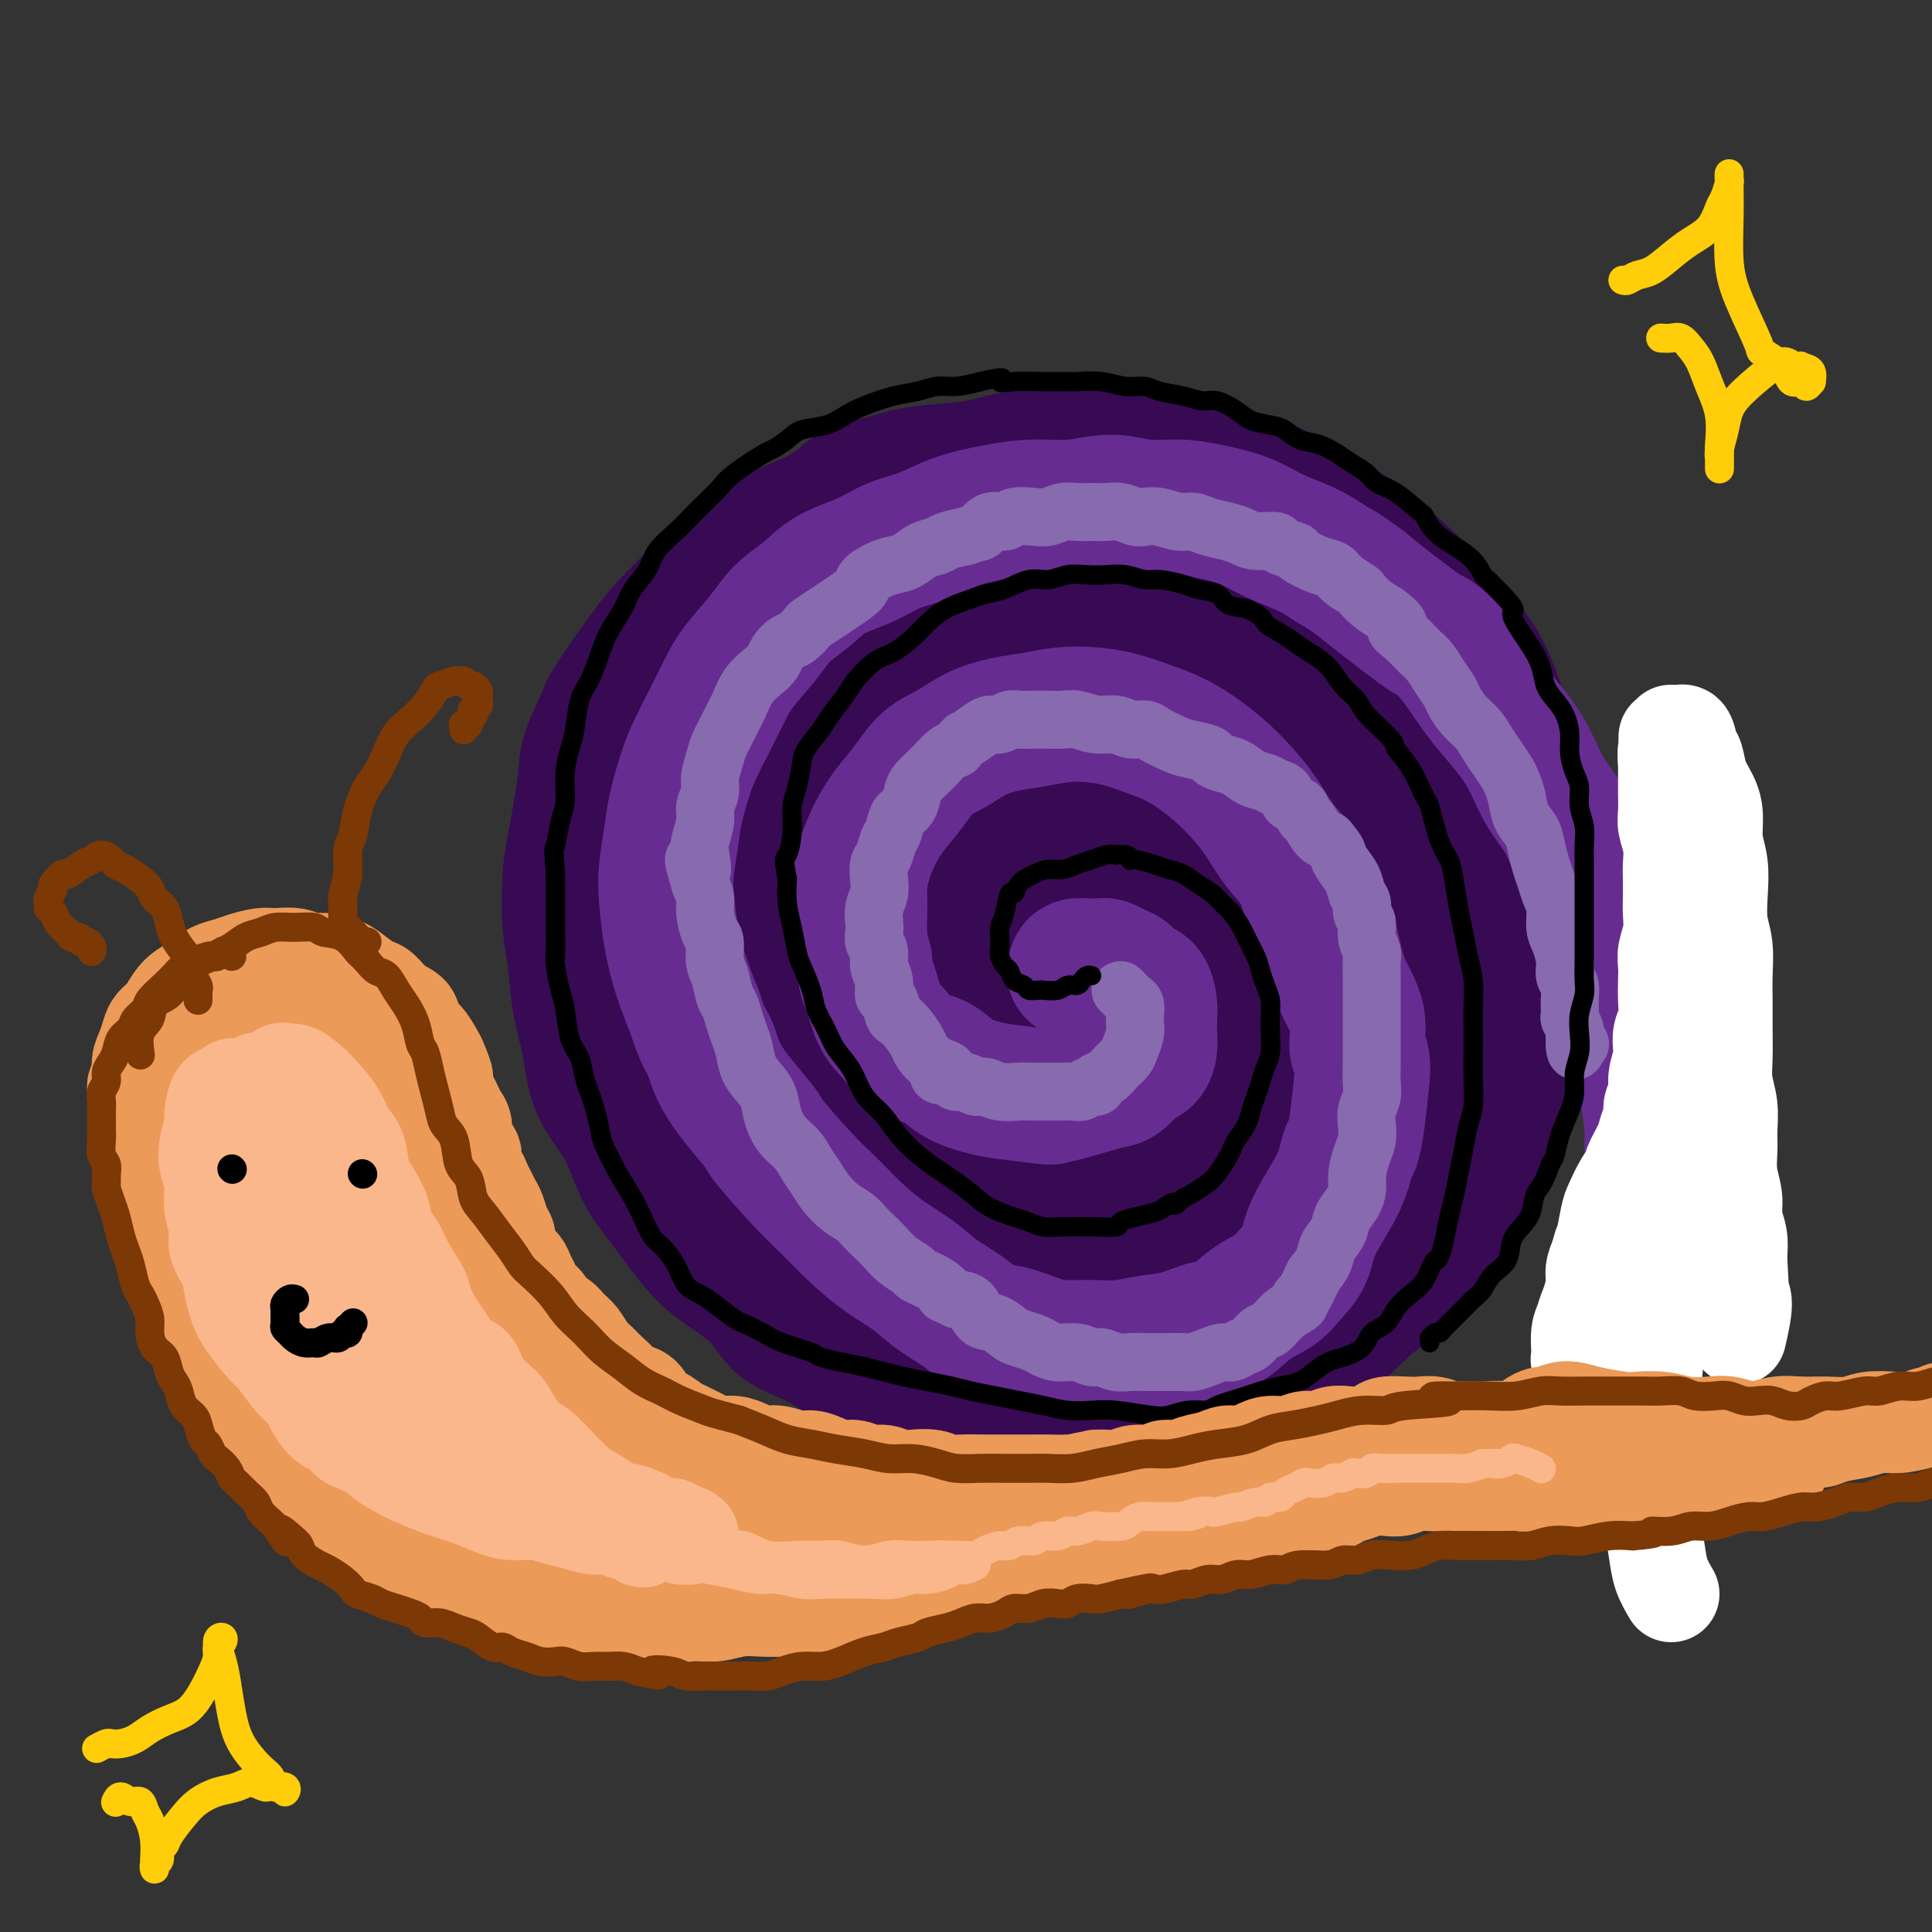 <svg viewBox='0 0 400 400' version='1.1' xmlns='http://www.w3.org/2000/svg' xmlns:xlink='http://www.w3.org/1999/xlink'><rect x="0" y="0" width="400" height="400" fill="#333333" stroke="none"/><g fill='none' stroke='#370A53' stroke-width='28' stroke-linecap='round' stroke-linejoin='round'><path d='M247,118c-0.892,-0.415 -1.785,-0.829 -2,-1c-0.215,-0.171 0.246,-0.098 0,0c-0.246,0.098 -1.199,0.222 -2,0c-0.801,-0.222 -1.449,-0.788 -2,-1c-0.551,-0.212 -1.006,-0.068 -2,0c-0.994,0.068 -2.526,0.060 -4,0c-1.474,-0.060 -2.891,-0.172 -4,0c-1.109,0.172 -1.911,0.626 -3,1c-1.089,0.374 -2.465,0.666 -4,1c-1.535,0.334 -3.228,0.708 -5,1c-1.772,0.292 -3.623,0.500 -5,1c-1.377,0.500 -2.279,1.292 -4,2c-1.721,0.708 -4.262,1.332 -6,2c-1.738,0.668 -2.672,1.378 -4,2c-1.328,0.622 -3.050,1.155 -5,2c-1.950,0.845 -4.128,2.003 -6,3c-1.872,0.997 -3.437,1.833 -5,3c-1.563,1.167 -3.124,2.663 -5,4c-1.876,1.337 -4.066,2.513 -6,4c-1.934,1.487 -3.612,3.286 -5,5c-1.388,1.714 -2.486,3.344 -4,5c-1.514,1.656 -3.445,3.337 -5,5c-1.555,1.663 -2.734,3.307 -4,6c-1.266,2.693 -2.619,6.435 -4,9c-1.381,2.565 -2.791,3.954 -4,6c-1.209,2.046 -2.219,4.750 -3,7c-0.781,2.250 -1.333,4.046 -2,6c-0.667,1.954 -1.449,4.064 -2,6c-0.551,1.936 -0.872,3.696 -1,5c-0.128,1.304 -0.064,2.152 0,3'/><path d='M139,205c-2.688,8.250 -1.408,7.876 -1,9c0.408,1.124 -0.057,3.747 0,6c0.057,2.253 0.634,4.135 1,6c0.366,1.865 0.520,3.713 1,6c0.480,2.287 1.287,5.012 2,7c0.713,1.988 1.333,3.237 2,5c0.667,1.763 1.382,4.039 2,6c0.618,1.961 1.141,3.606 2,5c0.859,1.394 2.055,2.536 3,4c0.945,1.464 1.641,3.249 3,5c1.359,1.751 3.382,3.469 5,5c1.618,1.531 2.830,2.875 4,4c1.170,1.125 2.297,2.030 4,3c1.703,0.970 3.981,2.004 6,3c2.019,0.996 3.779,1.954 6,3c2.221,1.046 4.904,2.179 7,3c2.096,0.821 3.605,1.330 6,2c2.395,0.670 5.677,1.500 8,2c2.323,0.500 3.686,0.671 6,1c2.314,0.329 5.580,0.817 8,1c2.420,0.183 3.993,0.062 6,0c2.007,-0.062 4.448,-0.063 7,0c2.552,0.063 5.214,0.191 8,0c2.786,-0.191 5.698,-0.700 8,-1c2.302,-0.300 3.996,-0.390 8,-2c4.004,-1.610 10.317,-4.738 13,-6c2.683,-1.262 1.735,-0.656 3,-1c1.265,-0.344 4.741,-1.639 8,-4c3.259,-2.361 6.300,-5.790 9,-8c2.700,-2.210 5.057,-3.203 7,-5c1.943,-1.797 3.471,-4.399 5,-7'/><path d='M296,257c4.193,-4.125 4.174,-4.437 5,-6c0.826,-1.563 2.496,-4.375 4,-7c1.504,-2.625 2.841,-5.062 4,-8c1.159,-2.938 2.139,-6.377 3,-9c0.861,-2.623 1.603,-4.431 2,-7c0.397,-2.569 0.448,-5.899 1,-9c0.552,-3.101 1.605,-5.973 2,-9c0.395,-3.027 0.133,-6.208 0,-9c-0.133,-2.792 -0.135,-5.193 0,-8c0.135,-2.807 0.407,-6.020 0,-9c-0.407,-2.980 -1.494,-5.727 -2,-9c-0.506,-3.273 -0.432,-7.072 -1,-10c-0.568,-2.928 -1.778,-4.986 -3,-8c-1.222,-3.014 -2.455,-6.986 -4,-10c-1.545,-3.014 -3.402,-5.072 -5,-7c-1.598,-1.928 -2.937,-3.725 -5,-6c-2.063,-2.275 -4.851,-5.026 -7,-7c-2.149,-1.974 -3.660,-3.171 -6,-5c-2.340,-1.829 -5.507,-4.290 -8,-6c-2.493,-1.710 -4.310,-2.668 -7,-4c-2.690,-1.332 -6.253,-3.036 -9,-4c-2.747,-0.964 -4.678,-1.187 -7,-2c-2.322,-0.813 -5.034,-2.216 -8,-3c-2.966,-0.784 -6.186,-0.949 -9,-1c-2.814,-0.051 -5.223,0.013 -8,0c-2.777,-0.013 -5.924,-0.103 -9,0c-3.076,0.103 -6.082,0.399 -9,1c-2.918,0.601 -5.747,1.508 -9,2c-3.253,0.492 -6.929,0.569 -10,1c-3.071,0.431 -5.535,1.215 -8,2'/><path d='M183,100c-7.272,1.624 -7.454,2.682 -9,4c-1.546,1.318 -4.458,2.894 -7,4c-2.542,1.106 -4.714,1.742 -8,4c-3.286,2.258 -7.687,6.139 -10,8c-2.313,1.861 -2.540,1.701 -4,3c-1.460,1.299 -4.153,4.055 -6,6c-1.847,1.945 -2.847,3.079 -5,6c-2.153,2.921 -5.459,7.628 -7,10c-1.541,2.372 -1.316,2.408 -2,4c-0.684,1.592 -2.275,4.739 -3,7c-0.725,2.261 -0.583,3.637 -1,7c-0.417,3.363 -1.392,8.714 -2,12c-0.608,3.286 -0.850,4.507 -1,7c-0.150,2.493 -0.209,6.258 0,9c0.209,2.742 0.684,4.462 1,7c0.316,2.538 0.471,5.893 1,9c0.529,3.107 1.430,5.965 2,9c0.570,3.035 0.808,6.246 2,9c1.192,2.754 3.336,5.050 5,8c1.664,2.950 2.847,6.555 4,9c1.153,2.445 2.275,3.729 4,6c1.725,2.271 4.051,5.530 6,8c1.949,2.470 3.519,4.153 6,6c2.481,1.847 5.872,3.860 8,6c2.128,2.140 2.993,4.408 5,6c2.007,1.592 5.156,2.507 8,4c2.844,1.493 5.384,3.563 8,5c2.616,1.437 5.310,2.241 8,3c2.690,0.759 5.378,1.474 8,2c2.622,0.526 5.178,0.865 8,1c2.822,0.135 5.911,0.068 9,0'/><path d='M211,289c5.836,0.433 7.927,0.015 11,-1c3.073,-1.015 7.127,-2.626 11,-4c3.873,-1.374 7.566,-2.511 11,-4c3.434,-1.489 6.608,-3.330 10,-5c3.392,-1.670 7.001,-3.168 10,-5c2.999,-1.832 5.388,-3.999 8,-6c2.612,-2.001 5.448,-3.838 8,-6c2.552,-2.162 4.820,-4.649 7,-7c2.180,-2.351 4.271,-4.566 6,-7c1.729,-2.434 3.095,-5.088 4,-8c0.905,-2.912 1.350,-6.083 2,-9c0.650,-2.917 1.507,-5.580 2,-9c0.493,-3.420 0.624,-7.596 1,-11c0.376,-3.404 0.997,-6.036 1,-9c0.003,-2.964 -0.613,-6.260 -1,-11c-0.387,-4.740 -0.546,-10.924 -1,-15c-0.454,-4.076 -1.203,-6.045 -2,-9c-0.797,-2.955 -1.641,-6.898 -3,-10c-1.359,-3.102 -3.231,-5.365 -5,-8c-1.769,-2.635 -3.433,-5.643 -5,-8c-1.567,-2.357 -3.036,-4.064 -5,-6c-1.964,-1.936 -4.422,-4.101 -7,-6c-2.578,-1.899 -5.276,-3.532 -8,-5c-2.724,-1.468 -5.473,-2.771 -8,-4c-2.527,-1.229 -4.831,-2.382 -7,-3c-2.169,-0.618 -4.205,-0.699 -7,-1c-2.795,-0.301 -6.351,-0.821 -9,-1c-2.649,-0.179 -4.390,-0.017 -7,0c-2.610,0.017 -6.087,-0.111 -9,0c-2.913,0.111 -5.261,0.460 -8,1c-2.739,0.540 -5.870,1.270 -9,2'/><path d='M202,114c-3.758,0.894 -4.653,1.628 -7,3c-2.347,1.372 -6.146,3.383 -9,5c-2.854,1.617 -4.763,2.840 -7,4c-2.237,1.160 -4.800,2.258 -7,4c-2.200,1.742 -4.035,4.130 -6,6c-1.965,1.870 -4.060,3.222 -6,5c-1.940,1.778 -3.724,3.981 -5,6c-1.276,2.019 -2.045,3.853 -3,6c-0.955,2.147 -2.095,4.609 -3,7c-0.905,2.391 -1.573,4.713 -2,7c-0.427,2.287 -0.613,4.538 -1,7c-0.387,2.462 -0.974,5.134 -1,8c-0.026,2.866 0.511,5.925 1,9c0.489,3.075 0.931,6.165 1,9c0.069,2.835 -0.235,5.415 1,10c1.235,4.585 4.008,11.174 5,14c0.992,2.826 0.202,1.888 2,5c1.798,3.112 6.185,10.275 8,13c1.815,2.725 1.057,1.013 3,3c1.943,1.987 6.586,7.673 10,11c3.414,3.327 5.599,4.293 8,6c2.401,1.707 5.020,4.153 8,6c2.980,1.847 6.322,3.095 9,4c2.678,0.905 4.693,1.467 7,2c2.307,0.533 4.908,1.037 8,1c3.092,-0.037 6.677,-0.615 10,-1c3.323,-0.385 6.386,-0.577 10,-2c3.614,-1.423 7.781,-4.075 11,-6c3.219,-1.925 5.491,-3.121 8,-5c2.509,-1.879 5.254,-4.439 8,-7'/><path d='M263,254c5.165,-3.920 4.577,-4.718 6,-7c1.423,-2.282 4.858,-6.046 7,-9c2.142,-2.954 2.990,-5.096 4,-8c1.010,-2.904 2.181,-6.569 3,-10c0.819,-3.431 1.285,-6.627 2,-10c0.715,-3.373 1.680,-6.921 2,-10c0.320,-3.079 -0.006,-5.687 0,-9c0.006,-3.313 0.342,-7.332 0,-11c-0.342,-3.668 -1.363,-6.986 -2,-10c-0.637,-3.014 -0.891,-5.724 -2,-9c-1.109,-3.276 -3.072,-7.117 -5,-10c-1.928,-2.883 -3.819,-4.808 -6,-7c-2.181,-2.192 -4.651,-4.650 -7,-7c-2.349,-2.350 -4.577,-4.592 -7,-6c-2.423,-1.408 -5.040,-1.981 -8,-3c-2.960,-1.019 -6.263,-2.484 -9,-3c-2.737,-0.516 -4.907,-0.084 -8,0c-3.093,0.084 -7.109,-0.179 -10,0c-2.891,0.179 -4.658,0.801 -9,3c-4.342,2.199 -11.260,5.975 -16,9c-4.740,3.025 -7.303,5.299 -9,7c-1.697,1.701 -2.529,2.829 -4,5c-1.471,2.171 -3.582,5.384 -6,9c-2.418,3.616 -5.144,7.634 -7,11c-1.856,3.366 -2.844,6.080 -4,11c-1.156,4.920 -2.481,12.048 -3,17c-0.519,4.952 -0.232,7.729 0,11c0.232,3.271 0.409,7.034 1,11c0.591,3.966 1.598,8.133 3,12c1.402,3.867 3.201,7.433 5,11'/><path d='M174,242c2.604,6.881 4.613,7.085 7,9c2.387,1.915 5.151,5.542 8,8c2.849,2.458 5.784,3.749 9,5c3.216,1.251 6.714,2.463 10,3c3.286,0.537 6.359,0.398 10,0c3.641,-0.398 7.850,-1.055 12,-2c4.150,-0.945 8.241,-2.177 12,-4c3.759,-1.823 7.186,-4.237 11,-7c3.814,-2.763 8.016,-5.875 11,-9c2.984,-3.125 4.751,-6.264 7,-10c2.249,-3.736 4.979,-8.068 7,-12c2.021,-3.932 3.333,-7.462 4,-11c0.667,-3.538 0.690,-7.083 1,-11c0.310,-3.917 0.907,-8.206 1,-12c0.093,-3.794 -0.320,-7.094 -1,-11c-0.680,-3.906 -1.629,-8.419 -3,-12c-1.371,-3.581 -3.165,-6.231 -5,-9c-1.835,-2.769 -3.711,-5.657 -6,-8c-2.289,-2.343 -4.992,-4.141 -8,-6c-3.008,-1.859 -6.321,-3.778 -10,-5c-3.679,-1.222 -7.723,-1.748 -11,-2c-3.277,-0.252 -5.788,-0.232 -9,0c-3.212,0.232 -7.125,0.674 -11,2c-3.875,1.326 -7.712,3.535 -11,6c-3.288,2.465 -6.027,5.187 -9,8c-2.973,2.813 -6.181,5.718 -9,9c-2.819,3.282 -5.250,6.940 -7,10c-1.750,3.060 -2.820,5.521 -4,11c-1.180,5.479 -2.472,13.975 -3,18c-0.528,4.025 -0.294,3.579 0,6c0.294,2.421 0.647,7.711 1,13'/><path d='M178,219c0.764,6.100 2.173,11.850 4,16c1.827,4.150 4.073,6.701 6,9c1.927,2.299 3.537,4.347 6,6c2.463,1.653 5.779,2.910 9,4c3.221,1.090 6.347,2.014 10,2c3.653,-0.014 7.834,-0.964 12,-2c4.166,-1.036 8.317,-2.156 12,-4c3.683,-1.844 6.898,-4.410 10,-7c3.102,-2.590 6.089,-5.203 9,-8c2.911,-2.797 5.744,-5.777 8,-9c2.256,-3.223 3.935,-6.690 5,-10c1.065,-3.310 1.515,-6.463 2,-10c0.485,-3.537 1.006,-7.456 1,-11c-0.006,-3.544 -0.539,-6.712 -1,-10c-0.461,-3.288 -0.852,-6.696 -2,-10c-1.148,-3.304 -3.054,-6.505 -5,-9c-1.946,-2.495 -3.930,-4.283 -6,-6c-2.070,-1.717 -4.224,-3.361 -7,-5c-2.776,-1.639 -6.175,-3.273 -9,-4c-2.825,-0.727 -5.077,-0.546 -8,0c-2.923,0.546 -6.518,1.457 -10,3c-3.482,1.543 -6.852,3.717 -10,6c-3.148,2.283 -6.075,4.675 -9,8c-2.925,3.325 -5.847,7.584 -8,11c-2.153,3.416 -3.537,5.988 -5,9c-1.463,3.012 -3.003,6.464 -4,10c-0.997,3.536 -1.449,7.158 -2,10c-0.551,2.842 -1.199,4.906 0,9c1.199,4.094 4.246,10.218 6,13c1.754,2.782 2.215,2.224 4,3c1.785,0.776 4.892,2.888 8,5'/><path d='M204,238c4.437,1.733 9.529,2.065 14,2c4.471,-0.065 8.320,-0.528 13,-2c4.680,-1.472 10.191,-3.952 13,-5c2.809,-1.048 2.914,-0.665 5,-2c2.086,-1.335 6.151,-4.387 10,-8c3.849,-3.613 7.480,-7.785 10,-11c2.520,-3.215 3.927,-5.473 5,-8c1.073,-2.527 1.812,-5.323 2,-8c0.188,-2.677 -0.176,-5.234 -1,-8c-0.824,-2.766 -2.107,-5.741 -3,-8c-0.893,-2.259 -1.397,-3.801 -3,-5c-1.603,-1.199 -4.305,-2.053 -7,-3c-2.695,-0.947 -5.381,-1.985 -8,-2c-2.619,-0.015 -5.169,0.993 -9,2c-3.831,1.007 -8.943,2.014 -13,4c-4.057,1.986 -7.060,4.951 -10,8c-2.940,3.049 -5.817,6.180 -8,9c-2.183,2.820 -3.671,5.328 -5,8c-1.329,2.672 -2.500,5.507 -3,8c-0.500,2.493 -0.328,4.643 0,7c0.328,2.357 0.812,4.920 2,7c1.188,2.080 3.080,3.675 5,5c1.920,1.325 3.867,2.379 6,3c2.133,0.621 4.450,0.809 7,1c2.550,0.191 5.331,0.386 8,0c2.669,-0.386 5.227,-1.354 8,-3c2.773,-1.646 5.762,-3.969 8,-6c2.238,-2.031 3.723,-3.771 5,-6c1.277,-2.229 2.344,-4.946 3,-7c0.656,-2.054 0.902,-3.444 1,-5c0.098,-1.556 0.049,-3.278 0,-5'/><path d='M259,200c0.182,-3.354 -1.363,-3.240 -2,-4c-0.637,-0.760 -0.365,-2.396 -2,-3c-1.635,-0.604 -5.177,-0.176 -7,0c-1.823,0.176 -1.929,0.102 -3,1c-1.071,0.898 -3.108,2.769 -5,4c-1.892,1.231 -3.639,1.822 -5,4c-1.361,2.178 -2.335,5.944 -3,8c-0.665,2.056 -1.021,2.402 -1,3c0.021,0.598 0.418,1.448 1,2c0.582,0.552 1.348,0.808 2,1c0.652,0.192 1.190,0.322 2,0c0.810,-0.322 1.892,-1.094 3,-2c1.108,-0.906 2.243,-1.945 3,-3c0.757,-1.055 1.137,-2.126 1,-3c-0.137,-0.874 -0.792,-1.551 -1,-2c-0.208,-0.449 0.032,-0.669 0,-1c-0.032,-0.331 -0.334,-0.771 -1,-1c-0.666,-0.229 -1.694,-0.247 -3,0c-1.306,0.247 -2.890,0.759 -4,2c-1.110,1.241 -1.746,3.212 -2,4c-0.254,0.788 -0.127,0.394 0,0'/></g>
<g fill='none' stroke='#672C91' stroke-width='28' stroke-linecap='round' stroke-linejoin='round'><path d='M338,273c0.303,-0.159 0.607,-0.317 1,-1c0.393,-0.683 0.876,-1.889 1,-3c0.124,-1.111 -0.110,-2.127 0,-3c0.110,-0.873 0.566,-1.603 1,-3c0.434,-1.397 0.848,-3.462 1,-5c0.152,-1.538 0.041,-2.551 0,-4c-0.041,-1.449 -0.014,-3.334 0,-5c0.014,-1.666 0.015,-3.111 0,-5c-0.015,-1.889 -0.045,-4.221 0,-6c0.045,-1.779 0.165,-3.005 0,-5c-0.165,-1.995 -0.614,-4.758 -1,-7c-0.386,-2.242 -0.708,-3.963 -1,-6c-0.292,-2.037 -0.552,-4.391 -1,-7c-0.448,-2.609 -1.082,-5.472 -2,-8c-0.918,-2.528 -2.121,-4.720 -3,-7c-0.879,-2.280 -1.435,-4.649 -2,-7c-0.565,-2.351 -1.137,-4.683 -2,-7c-0.863,-2.317 -2.015,-4.618 -3,-7c-0.985,-2.382 -1.803,-4.846 -3,-7c-1.197,-2.154 -2.773,-3.998 -4,-6c-1.227,-2.002 -2.105,-4.163 -3,-6c-0.895,-1.837 -1.806,-3.351 -3,-5c-1.194,-1.649 -2.671,-3.431 -4,-5c-1.329,-1.569 -2.512,-2.923 -4,-5c-1.488,-2.077 -3.283,-4.877 -5,-7c-1.717,-2.123 -3.357,-3.569 -4,-4c-0.643,-0.431 -0.288,0.153 -2,-1c-1.712,-1.153 -5.489,-4.044 -8,-6c-2.511,-1.956 -3.755,-2.978 -5,-4'/><path d='M282,121c-4.089,-3.082 -4.811,-3.287 -6,-4c-1.189,-0.713 -2.843,-1.932 -5,-3c-2.157,-1.068 -4.816,-1.984 -7,-3c-2.184,-1.016 -3.894,-2.134 -6,-3c-2.106,-0.866 -4.609,-1.482 -7,-2c-2.391,-0.518 -4.671,-0.938 -7,-1c-2.329,-0.062 -4.707,0.235 -7,0c-2.293,-0.235 -4.502,-1.000 -7,-1c-2.498,0.000 -5.286,0.766 -8,1c-2.714,0.234 -5.355,-0.066 -8,0c-2.645,0.066 -5.296,0.496 -8,1c-2.704,0.504 -5.461,1.082 -8,2c-2.539,0.918 -4.859,2.177 -7,3c-2.141,0.823 -4.103,1.209 -6,2c-1.897,0.791 -3.731,1.987 -6,3c-2.269,1.013 -4.975,1.842 -7,3c-2.025,1.158 -3.371,2.646 -5,4c-1.629,1.354 -3.541,2.573 -5,4c-1.459,1.427 -2.463,3.063 -4,5c-1.537,1.937 -3.605,4.174 -5,6c-1.395,1.826 -2.118,3.239 -3,5c-0.882,1.761 -1.924,3.868 -3,6c-1.076,2.132 -2.187,4.288 -3,6c-0.813,1.712 -1.329,2.979 -2,5c-0.671,2.021 -1.498,4.796 -2,7c-0.502,2.204 -0.679,3.836 -1,6c-0.321,2.164 -0.785,4.859 -1,7c-0.215,2.141 -0.181,3.729 0,6c0.181,2.271 0.510,5.227 1,8c0.490,2.773 1.140,5.364 2,8c0.860,2.636 1.930,5.318 3,8'/><path d='M144,210c1.537,5.015 2.381,5.551 3,7c0.619,1.449 1.014,3.811 3,7c1.986,3.189 5.562,7.205 7,9c1.438,1.795 0.739,1.368 2,3c1.261,1.632 4.483,5.321 7,8c2.517,2.679 4.331,4.348 6,6c1.669,1.652 3.195,3.288 5,5c1.805,1.712 3.889,3.499 6,5c2.111,1.501 4.250,2.716 6,4c1.750,1.284 3.111,2.638 5,4c1.889,1.362 4.306,2.733 6,4c1.694,1.267 2.664,2.430 4,3c1.336,0.570 3.037,0.546 5,1c1.963,0.454 4.186,1.386 6,2c1.814,0.614 3.218,0.909 5,1c1.782,0.091 3.943,-0.021 6,0c2.057,0.021 4.009,0.177 6,0c1.991,-0.177 4.022,-0.687 6,-1c1.978,-0.313 3.902,-0.429 6,-1c2.098,-0.571 4.371,-1.597 6,-2c1.629,-0.403 2.615,-0.182 4,-1c1.385,-0.818 3.169,-2.675 5,-4c1.831,-1.325 3.709,-2.117 5,-3c1.291,-0.883 1.995,-1.858 3,-3c1.005,-1.142 2.311,-2.450 3,-4c0.689,-1.550 0.762,-3.341 2,-6c1.238,-2.659 3.641,-6.185 5,-9c1.359,-2.815 1.674,-4.920 2,-6c0.326,-1.080 0.665,-1.137 1,-2c0.335,-0.863 0.667,-2.532 1,-5c0.333,-2.468 0.666,-5.734 1,-9'/><path d='M282,223c0.505,-4.487 -0.731,-4.705 -1,-6c-0.269,-1.295 0.429,-3.668 0,-6c-0.429,-2.332 -1.986,-4.622 -3,-7c-1.014,-2.378 -1.485,-4.843 -2,-7c-0.515,-2.157 -1.074,-4.004 -2,-6c-0.926,-1.996 -2.218,-4.140 -3,-6c-0.782,-1.860 -1.054,-3.434 -2,-5c-0.946,-1.566 -2.566,-3.122 -4,-5c-1.434,-1.878 -2.683,-4.078 -4,-6c-1.317,-1.922 -2.703,-3.564 -4,-5c-1.297,-1.436 -2.505,-2.664 -4,-4c-1.495,-1.336 -3.276,-2.778 -5,-4c-1.724,-1.222 -3.390,-2.223 -5,-3c-1.610,-0.777 -3.163,-1.329 -5,-2c-1.837,-0.671 -3.956,-1.459 -6,-2c-2.044,-0.541 -4.013,-0.833 -6,-1c-1.987,-0.167 -3.993,-0.207 -6,0c-2.007,0.207 -4.014,0.662 -6,1c-1.986,0.338 -3.952,0.561 -6,1c-2.048,0.439 -4.179,1.095 -6,2c-1.821,0.905 -3.331,2.057 -5,3c-1.669,0.943 -3.497,1.675 -5,3c-1.503,1.325 -2.680,3.242 -4,5c-1.320,1.758 -2.784,3.357 -4,5c-1.216,1.643 -2.183,3.331 -3,5c-0.817,1.669 -1.484,3.320 -2,5c-0.516,1.680 -0.881,3.388 -1,5c-0.119,1.612 0.006,3.126 0,5c-0.006,1.874 -0.145,4.107 0,6c0.145,1.893 0.572,3.447 1,5'/><path d='M179,199c0.141,4.066 0.495,3.732 1,5c0.505,1.268 1.162,4.139 2,6c0.838,1.861 1.859,2.712 3,4c1.141,1.288 2.404,3.013 4,4c1.596,0.987 3.524,1.235 5,2c1.476,0.765 2.498,2.048 4,3c1.502,0.952 3.483,1.574 5,2c1.517,0.426 2.570,0.657 5,1c2.430,0.343 6.236,0.799 8,1c1.764,0.201 1.488,0.148 2,0c0.512,-0.148 1.814,-0.392 4,-1c2.186,-0.608 5.255,-1.580 7,-2c1.745,-0.420 2.166,-0.290 3,-1c0.834,-0.710 2.080,-2.262 3,-3c0.920,-0.738 1.515,-0.661 2,-1c0.485,-0.339 0.860,-1.093 1,-2c0.140,-0.907 0.046,-1.968 0,-3c-0.046,-1.032 -0.043,-2.035 0,-3c0.043,-0.965 0.125,-1.894 0,-3c-0.125,-1.106 -0.457,-2.391 -1,-3c-0.543,-0.609 -1.297,-0.541 -2,-1c-0.703,-0.459 -1.354,-1.443 -2,-2c-0.646,-0.557 -1.286,-0.685 -2,-1c-0.714,-0.315 -1.502,-0.817 -2,-1c-0.498,-0.183 -0.706,-0.049 -1,0c-0.294,0.049 -0.675,0.012 -1,0c-0.325,-0.012 -0.595,-0.001 -1,0c-0.405,0.001 -0.943,-0.010 -1,0c-0.057,0.010 0.369,0.041 0,0c-0.369,-0.041 -1.534,-0.155 -2,0c-0.466,0.155 -0.233,0.577 0,1'/><path d='M223,201c-1.000,0.167 -0.500,0.083 0,0'/></g>
<g fill='none' stroke='#886AAE' stroke-width='12' stroke-linecap='round' stroke-linejoin='round'><path d='M232,205c0.340,0.327 0.679,0.654 1,1c0.321,0.346 0.623,0.710 1,1c0.377,0.290 0.830,0.504 1,1c0.170,0.496 0.058,1.274 0,2c-0.058,0.726 -0.060,1.402 0,2c0.060,0.598 0.182,1.120 0,2c-0.182,0.880 -0.670,2.119 -1,3c-0.330,0.881 -0.503,1.403 -1,2c-0.497,0.597 -1.317,1.269 -2,2c-0.683,0.731 -1.229,1.520 -2,2c-0.771,0.480 -1.769,0.650 -2,1c-0.231,0.350 0.303,0.878 0,1c-0.303,0.122 -1.444,-0.164 -2,0c-0.556,0.164 -0.526,0.776 -1,1c-0.474,0.224 -1.450,0.060 -2,0c-0.550,-0.060 -0.673,-0.016 -2,0c-1.327,0.016 -3.856,0.005 -5,0c-1.144,-0.005 -0.901,-0.006 -1,0c-0.099,0.006 -0.540,0.017 -1,0c-0.460,-0.017 -0.938,-0.061 -2,0c-1.062,0.061 -2.708,0.227 -4,0c-1.292,-0.227 -2.230,-0.848 -3,-1c-0.770,-0.152 -1.371,0.165 -2,0c-0.629,-0.165 -1.285,-0.814 -2,-1c-0.715,-0.186 -1.490,0.090 -2,0c-0.510,-0.090 -0.755,-0.545 -1,-1'/><path d='M197,223c-4.831,-0.484 -1.910,-0.695 -1,-1c0.910,-0.305 -0.193,-0.704 -1,-1c-0.807,-0.296 -1.319,-0.489 -2,-1c-0.681,-0.511 -1.530,-1.339 -2,-2c-0.470,-0.661 -0.559,-1.155 -1,-2c-0.441,-0.845 -1.232,-2.042 -2,-3c-0.768,-0.958 -1.511,-1.677 -2,-2c-0.489,-0.323 -0.724,-0.249 -1,-1c-0.276,-0.751 -0.595,-2.326 -1,-3c-0.405,-0.674 -0.897,-0.445 -1,-1c-0.103,-0.555 0.183,-1.892 0,-3c-0.183,-1.108 -0.833,-1.987 -1,-3c-0.167,-1.013 0.150,-2.161 0,-3c-0.150,-0.839 -0.769,-1.368 -1,-2c-0.231,-0.632 -0.076,-1.365 0,-2c0.076,-0.635 0.072,-1.171 0,-2c-0.072,-0.829 -0.212,-1.950 0,-3c0.212,-1.050 0.778,-2.029 1,-3c0.222,-0.971 0.101,-1.936 0,-3c-0.101,-1.064 -0.183,-2.229 0,-3c0.183,-0.771 0.630,-1.150 1,-2c0.370,-0.850 0.663,-2.171 1,-3c0.337,-0.829 0.720,-1.167 1,-2c0.280,-0.833 0.459,-2.163 1,-3c0.541,-0.837 1.443,-1.183 2,-2c0.557,-0.817 0.768,-2.106 1,-3c0.232,-0.894 0.485,-1.391 1,-2c0.515,-0.609 1.293,-1.328 2,-2c0.707,-0.672 1.344,-1.296 2,-2c0.656,-0.704 1.330,-1.487 2,-2c0.670,-0.513 1.335,-0.757 2,-1'/><path d='M198,155c2.153,-2.515 1.536,-1.802 2,-2c0.464,-0.198 2.010,-1.307 3,-2c0.990,-0.693 1.423,-0.970 2,-1c0.577,-0.030 1.298,0.188 2,0c0.702,-0.188 1.384,-0.782 2,-1c0.616,-0.218 1.164,-0.059 2,0c0.836,0.059 1.959,0.020 3,0c1.041,-0.020 2.001,-0.020 3,0c0.999,0.020 2.038,0.062 3,0c0.962,-0.062 1.848,-0.227 3,0c1.152,0.227 2.572,0.847 4,1c1.428,0.153 2.865,-0.163 4,0c1.135,0.163 1.968,0.803 3,1c1.032,0.197 2.263,-0.049 3,0c0.737,0.049 0.981,0.394 2,1c1.019,0.606 2.814,1.472 4,2c1.186,0.528 1.763,0.718 3,1c1.237,0.282 3.135,0.657 4,1c0.865,0.343 0.697,0.655 1,1c0.303,0.345 1.078,0.723 2,1c0.922,0.277 1.991,0.454 3,1c1.009,0.546 1.957,1.460 3,2c1.043,0.540 2.181,0.707 3,1c0.819,0.293 1.319,0.713 2,1c0.681,0.287 1.544,0.442 2,1c0.456,0.558 0.506,1.519 1,2c0.494,0.481 1.431,0.483 2,1c0.569,0.517 0.771,1.551 1,2c0.229,0.449 0.485,0.313 1,1c0.515,0.687 1.290,2.196 2,3c0.710,0.804 1.355,0.902 2,1'/><path d='M275,174c1.814,2.143 1.849,2.499 2,3c0.151,0.501 0.418,1.145 1,2c0.582,0.855 1.481,1.919 2,3c0.519,1.081 0.660,2.179 1,3c0.340,0.821 0.879,1.365 1,2c0.121,0.635 -0.178,1.363 0,2c0.178,0.637 0.832,1.185 1,2c0.168,0.815 -0.151,1.898 0,3c0.151,1.102 0.773,2.224 1,3c0.227,0.776 0.061,1.208 0,2c-0.061,0.792 -0.016,1.944 0,3c0.016,1.056 0.004,2.015 0,3c-0.004,0.985 -0.001,1.995 0,3c0.001,1.005 0.000,2.005 0,3c-0.000,0.995 0.001,1.985 0,3c-0.001,1.015 -0.004,2.057 0,3c0.004,0.943 0.015,1.789 0,3c-0.015,1.211 -0.056,2.789 0,4c0.056,1.211 0.208,2.056 0,3c-0.208,0.944 -0.778,1.989 -1,3c-0.222,1.011 -0.098,1.989 0,3c0.098,1.011 0.168,2.056 0,3c-0.168,0.944 -0.574,1.789 -1,3c-0.426,1.211 -0.873,2.789 -1,4c-0.127,1.211 0.064,2.057 0,3c-0.064,0.943 -0.384,1.985 -1,3c-0.616,1.015 -1.530,2.004 -2,3c-0.470,0.996 -0.497,1.999 -1,3c-0.503,1.001 -1.482,2.000 -2,3c-0.518,1.000 -0.577,2.000 -1,3c-0.423,1.000 -1.212,2.000 -2,3'/><path d='M272,264c-1.775,3.641 -1.711,3.743 -2,4c-0.289,0.257 -0.931,0.670 -1,1c-0.069,0.330 0.434,0.579 0,1c-0.434,0.421 -1.807,1.016 -3,2c-1.193,0.984 -2.207,2.359 -3,3c-0.793,0.641 -1.367,0.549 -2,1c-0.633,0.451 -1.327,1.444 -2,2c-0.673,0.556 -1.325,0.675 -2,1c-0.675,0.325 -1.373,0.858 -2,1c-0.627,0.142 -1.183,-0.105 -2,0c-0.817,0.105 -1.896,0.564 -3,1c-1.104,0.436 -2.233,0.849 -3,1c-0.767,0.151 -1.171,0.040 -2,0c-0.829,-0.040 -2.083,-0.010 -3,0c-0.917,0.010 -1.495,-0.001 -2,0c-0.505,0.001 -0.936,0.016 -2,0c-1.064,-0.016 -2.762,-0.061 -4,0c-1.238,0.061 -2.015,0.227 -3,0c-0.985,-0.227 -2.179,-0.849 -3,-1c-0.821,-0.151 -1.268,0.167 -2,0c-0.732,-0.167 -1.747,-0.818 -3,-1c-1.253,-0.182 -2.744,0.107 -4,0c-1.256,-0.107 -2.279,-0.610 -3,-1c-0.721,-0.390 -1.142,-0.666 -2,-1c-0.858,-0.334 -2.154,-0.727 -3,-1c-0.846,-0.273 -1.240,-0.427 -2,-1c-0.760,-0.573 -1.884,-1.566 -3,-2c-1.116,-0.434 -2.224,-0.309 -3,-1c-0.776,-0.691 -1.222,-2.197 -2,-3c-0.778,-0.803 -1.889,-0.901 -3,-1'/><path d='M198,269c-3.644,-1.837 -2.253,-0.928 -2,-1c0.253,-0.072 -0.632,-1.125 -2,-2c-1.368,-0.875 -3.220,-1.571 -4,-2c-0.780,-0.429 -0.488,-0.590 -1,-1c-0.512,-0.410 -1.827,-1.069 -3,-2c-1.173,-0.931 -2.204,-2.136 -3,-3c-0.796,-0.864 -1.358,-1.389 -2,-2c-0.642,-0.611 -1.365,-1.307 -2,-2c-0.635,-0.693 -1.181,-1.382 -2,-2c-0.819,-0.618 -1.909,-1.166 -3,-2c-1.091,-0.834 -2.183,-1.955 -3,-3c-0.817,-1.045 -1.361,-2.015 -2,-3c-0.639,-0.985 -1.375,-1.986 -2,-3c-0.625,-1.014 -1.140,-2.043 -2,-3c-0.860,-0.957 -2.065,-1.844 -3,-3c-0.935,-1.156 -1.598,-2.581 -2,-4c-0.402,-1.419 -0.541,-2.830 -1,-4c-0.459,-1.170 -1.236,-2.098 -2,-3c-0.764,-0.902 -1.514,-1.779 -2,-3c-0.486,-1.221 -0.708,-2.786 -1,-4c-0.292,-1.214 -0.655,-2.075 -1,-3c-0.345,-0.925 -0.671,-1.912 -1,-3c-0.329,-1.088 -0.662,-2.277 -1,-3c-0.338,-0.723 -0.682,-0.979 -1,-2c-0.318,-1.021 -0.611,-2.808 -1,-4c-0.389,-1.192 -0.874,-1.789 -1,-3c-0.126,-1.211 0.107,-3.037 0,-4c-0.107,-0.963 -0.554,-1.062 -1,-2c-0.446,-0.938 -0.889,-2.714 -1,-4c-0.111,-1.286 0.111,-2.082 0,-3c-0.111,-0.918 -0.556,-1.959 -1,-3'/><path d='M145,183c-2.635,-8.576 -0.721,-4.016 0,-3c0.721,1.016 0.250,-1.513 0,-3c-0.250,-1.487 -0.278,-1.933 0,-3c0.278,-1.067 0.862,-2.754 1,-4c0.138,-1.246 -0.171,-2.051 0,-3c0.171,-0.949 0.823,-2.043 1,-3c0.177,-0.957 -0.121,-1.776 0,-3c0.121,-1.224 0.662,-2.854 1,-4c0.338,-1.146 0.474,-1.808 1,-3c0.526,-1.192 1.443,-2.914 2,-4c0.557,-1.086 0.755,-1.537 1,-2c0.245,-0.463 0.537,-0.939 1,-2c0.463,-1.061 1.097,-2.708 2,-4c0.903,-1.292 2.076,-2.229 3,-3c0.924,-0.771 1.600,-1.376 2,-2c0.400,-0.624 0.525,-1.265 1,-2c0.475,-0.735 1.299,-1.562 2,-2c0.701,-0.438 1.277,-0.486 2,-1c0.723,-0.514 1.592,-1.492 2,-2c0.408,-0.508 0.356,-0.544 1,-1c0.644,-0.456 1.985,-1.330 3,-2c1.015,-0.670 1.703,-1.135 3,-2c1.297,-0.865 3.204,-2.129 4,-3c0.796,-0.871 0.481,-1.351 1,-2c0.519,-0.649 1.872,-1.469 3,-2c1.128,-0.531 2.030,-0.772 3,-1c0.970,-0.228 2.009,-0.442 3,-1c0.991,-0.558 1.936,-1.459 3,-2c1.064,-0.541 2.248,-0.723 3,-1c0.752,-0.277 1.072,-0.651 2,-1c0.928,-0.349 2.464,-0.675 4,-1'/><path d='M200,111c3.387,-1.184 2.854,-0.643 3,-1c0.146,-0.357 0.973,-1.611 2,-2c1.027,-0.389 2.256,0.088 3,0c0.744,-0.088 1.003,-0.742 2,-1c0.997,-0.258 2.731,-0.122 4,0c1.269,0.122 2.072,0.229 3,0c0.928,-0.229 1.980,-0.794 3,-1c1.020,-0.206 2.006,-0.051 3,0c0.994,0.051 1.995,-0.000 3,0c1.005,0.000 2.014,0.051 3,0c0.986,-0.051 1.947,-0.206 3,0c1.053,0.206 2.196,0.772 3,1c0.804,0.228 1.267,0.117 2,0c0.733,-0.117 1.736,-0.238 3,0c1.264,0.238 2.789,0.837 4,1c1.211,0.163 2.107,-0.110 3,0c0.893,0.110 1.781,0.603 3,1c1.219,0.397 2.768,0.698 4,1c1.232,0.302 2.145,0.606 3,1c0.855,0.394 1.651,0.878 3,1c1.349,0.122 3.249,-0.118 4,0c0.751,0.118 0.351,0.594 1,1c0.649,0.406 2.347,0.741 3,1c0.653,0.259 0.263,0.440 1,1c0.737,0.560 2.603,1.497 4,2c1.397,0.503 2.327,0.571 3,1c0.673,0.429 1.089,1.217 2,2c0.911,0.783 2.316,1.560 3,2c0.684,0.440 0.646,0.541 1,1c0.354,0.459 1.101,1.274 2,2c0.899,0.726 1.949,1.363 3,2'/><path d='M287,127c3.932,2.921 2.260,2.725 2,3c-0.260,0.275 0.890,1.022 2,2c1.110,0.978 2.181,2.186 3,3c0.819,0.814 1.387,1.232 2,2c0.613,0.768 1.270,1.885 2,3c0.730,1.115 1.532,2.227 2,3c0.468,0.773 0.600,1.207 1,2c0.400,0.793 1.066,1.946 2,3c0.934,1.054 2.134,2.011 3,3c0.866,0.989 1.398,2.010 2,3c0.602,0.990 1.273,1.948 2,3c0.727,1.052 1.508,2.196 2,3c0.492,0.804 0.695,1.267 1,2c0.305,0.733 0.712,1.736 1,3c0.288,1.264 0.459,2.789 1,4c0.541,1.211 1.454,2.109 2,3c0.546,0.891 0.725,1.773 1,3c0.275,1.227 0.647,2.797 1,4c0.353,1.203 0.686,2.039 1,3c0.314,0.961 0.610,2.046 1,3c0.390,0.954 0.874,1.779 1,3c0.126,1.221 -0.106,2.840 0,4c0.106,1.160 0.550,1.860 1,3c0.450,1.140 0.905,2.719 1,4c0.095,1.281 -0.172,2.265 0,3c0.172,0.735 0.782,1.222 1,2c0.218,0.778 0.045,1.847 0,3c-0.045,1.153 0.040,2.392 0,3c-0.040,0.608 -0.203,0.587 0,1c0.203,0.413 0.772,1.261 1,2c0.228,0.739 0.114,1.370 0,2'/><path d='M326,215c0.560,4.405 -0.042,1.917 0,1c0.042,-0.917 0.726,-0.262 1,0c0.274,0.262 0.137,0.131 0,0'/></g>
<g fill='none' stroke='#000000' stroke-width='4' stroke-linecap='round' stroke-linejoin='round'><path d='M226,202c-0.326,-0.081 -0.652,-0.161 -1,0c-0.348,0.161 -0.717,0.565 -1,1c-0.283,0.435 -0.480,0.901 -1,1c-0.520,0.099 -1.362,-0.169 -2,0c-0.638,0.169 -1.073,0.774 -2,1c-0.927,0.226 -2.346,0.073 -3,0c-0.654,-0.073 -0.542,-0.065 -1,0c-0.458,0.065 -1.484,0.187 -2,0c-0.516,-0.187 -0.520,-0.683 -1,-1c-0.480,-0.317 -1.435,-0.455 -2,-1c-0.565,-0.545 -0.740,-1.497 -1,-2c-0.260,-0.503 -0.606,-0.557 -1,-1c-0.394,-0.443 -0.834,-1.275 -1,-2c-0.166,-0.725 -0.056,-1.345 0,-2c0.056,-0.655 0.057,-1.347 0,-2c-0.057,-0.653 -0.172,-1.267 0,-2c0.172,-0.733 0.629,-1.586 1,-3c0.371,-1.414 0.654,-3.388 1,-4c0.346,-0.612 0.753,0.138 1,0c0.247,-0.138 0.334,-1.164 1,-2c0.666,-0.836 1.910,-1.481 3,-2c1.090,-0.519 2.025,-0.913 3,-1c0.975,-0.087 1.991,0.134 3,0c1.009,-0.134 2.013,-0.624 3,-1c0.987,-0.376 1.958,-0.640 3,-1c1.042,-0.360 2.155,-0.817 3,-1c0.845,-0.183 1.423,-0.091 2,0'/><path d='M231,177c3.303,-0.380 3.062,0.671 3,1c-0.062,0.329 0.055,-0.064 1,0c0.945,0.064 2.718,0.583 4,1c1.282,0.417 2.073,0.731 3,1c0.927,0.269 1.991,0.494 3,1c1.009,0.506 1.962,1.295 3,2c1.038,0.705 2.161,1.328 3,2c0.839,0.672 1.394,1.394 2,2c0.606,0.606 1.261,1.096 2,2c0.739,0.904 1.560,2.223 2,3c0.440,0.777 0.500,1.012 1,2c0.500,0.988 1.440,2.728 2,4c0.560,1.272 0.738,2.076 1,3c0.262,0.924 0.607,1.969 1,3c0.393,1.031 0.834,2.047 1,3c0.166,0.953 0.055,1.844 0,3c-0.055,1.156 -0.056,2.578 0,4c0.056,1.422 0.170,2.845 0,4c-0.170,1.155 -0.622,2.041 -1,3c-0.378,0.959 -0.682,1.990 -1,3c-0.318,1.010 -0.649,2.000 -1,3c-0.351,1.000 -0.723,2.010 -1,3c-0.277,0.990 -0.459,1.960 -1,3c-0.541,1.040 -1.442,2.151 -2,3c-0.558,0.849 -0.772,1.435 -1,2c-0.228,0.565 -0.470,1.107 -1,2c-0.530,0.893 -1.348,2.136 -2,3c-0.652,0.864 -1.137,1.348 -2,2c-0.863,0.652 -2.104,1.472 -3,2c-0.896,0.528 -1.448,0.764 -2,1'/><path d='M245,248c-2.361,2.499 -1.765,1.247 -2,1c-0.235,-0.247 -1.303,0.512 -2,1c-0.697,0.488 -1.024,0.705 -2,1c-0.976,0.295 -2.601,0.668 -4,1c-1.399,0.332 -2.572,0.625 -3,1c-0.428,0.375 -0.109,0.833 -1,1c-0.891,0.167 -2.990,0.041 -4,0c-1.010,-0.041 -0.929,0.001 -2,0c-1.071,-0.001 -3.294,-0.044 -5,0c-1.706,0.044 -2.896,0.175 -4,0c-1.104,-0.175 -2.123,-0.656 -3,-1c-0.877,-0.344 -1.612,-0.553 -3,-1c-1.388,-0.447 -3.427,-1.133 -5,-2c-1.573,-0.867 -2.679,-1.915 -4,-3c-1.321,-1.085 -2.856,-2.209 -4,-3c-1.144,-0.791 -1.896,-1.251 -3,-2c-1.104,-0.749 -2.561,-1.788 -4,-3c-1.439,-1.212 -2.860,-2.596 -4,-4c-1.140,-1.404 -2.000,-2.829 -3,-4c-1.000,-1.171 -2.140,-2.087 -3,-3c-0.860,-0.913 -1.439,-1.822 -2,-3c-0.561,-1.178 -1.105,-2.624 -2,-4c-0.895,-1.376 -2.141,-2.683 -3,-4c-0.859,-1.317 -1.329,-2.644 -2,-4c-0.671,-1.356 -1.541,-2.742 -2,-4c-0.459,-1.258 -0.505,-2.387 -1,-4c-0.495,-1.613 -1.439,-3.711 -2,-5c-0.561,-1.289 -0.738,-1.768 -1,-3c-0.262,-1.232 -0.609,-3.216 -1,-5c-0.391,-1.784 -0.826,-3.367 -1,-5c-0.174,-1.633 -0.087,-3.317 0,-5'/><path d='M163,182c-0.992,-5.075 -0.473,-4.263 0,-5c0.473,-0.737 0.898,-3.025 1,-5c0.102,-1.975 -0.120,-3.638 0,-5c0.120,-1.362 0.583,-2.421 1,-4c0.417,-1.579 0.787,-3.676 1,-5c0.213,-1.324 0.268,-1.875 1,-3c0.732,-1.125 2.142,-2.823 3,-4c0.858,-1.177 1.166,-1.833 2,-3c0.834,-1.167 2.194,-2.843 3,-4c0.806,-1.157 1.058,-1.793 2,-3c0.942,-1.207 2.575,-2.984 4,-4c1.425,-1.016 2.643,-1.270 4,-2c1.357,-0.730 2.851,-1.936 4,-3c1.149,-1.064 1.951,-1.985 3,-3c1.049,-1.015 2.346,-2.122 4,-3c1.654,-0.878 3.667,-1.527 5,-2c1.333,-0.473 1.987,-0.772 3,-1c1.013,-0.228 2.385,-0.387 4,-1c1.615,-0.613 3.474,-1.681 5,-2c1.526,-0.319 2.718,0.110 4,0c1.282,-0.110 2.654,-0.757 4,-1c1.346,-0.243 2.665,-0.080 4,0c1.335,0.080 2.686,0.077 4,0c1.314,-0.077 2.590,-0.228 4,0c1.410,0.228 2.952,0.833 4,1c1.048,0.167 1.602,-0.106 3,0c1.398,0.106 3.640,0.592 5,1c1.360,0.408 1.839,0.738 3,1c1.161,0.262 3.005,0.455 4,1c0.995,0.545 1.141,1.441 2,2c0.859,0.559 2.429,0.779 4,1'/><path d='M258,126c3.548,1.513 3.419,2.294 4,3c0.581,0.706 1.873,1.336 3,2c1.127,0.664 2.088,1.361 3,2c0.912,0.639 1.774,1.222 3,2c1.226,0.778 2.816,1.753 4,3c1.184,1.247 1.961,2.766 3,4c1.039,1.234 2.339,2.182 3,3c0.661,0.818 0.681,1.506 2,3c1.319,1.494 3.935,3.795 5,5c1.065,1.205 0.578,1.313 1,2c0.422,0.687 1.752,1.954 3,4c1.248,2.046 2.414,4.870 3,6c0.586,1.130 0.591,0.566 1,2c0.409,1.434 1.223,4.864 2,7c0.777,2.136 1.517,2.976 2,4c0.483,1.024 0.707,2.233 1,4c0.293,1.767 0.653,4.092 1,6c0.347,1.908 0.681,3.398 1,5c0.319,1.602 0.621,3.316 1,5c0.379,1.684 0.833,3.337 1,5c0.167,1.663 0.045,3.337 0,5c-0.045,1.663 -0.015,3.314 0,5c0.015,1.686 0.015,3.405 0,5c-0.015,1.595 -0.046,3.065 0,5c0.046,1.935 0.167,4.334 0,6c-0.167,1.666 -0.622,2.597 -1,4c-0.378,1.403 -0.679,3.276 -1,5c-0.321,1.724 -0.663,3.297 -1,5c-0.337,1.703 -0.668,3.535 -1,5c-0.332,1.465 -0.666,2.561 -1,4c-0.334,1.439 -0.667,3.219 -1,5'/><path d='M299,257c-1.297,5.034 -1.540,3.618 -2,4c-0.460,0.382 -1.139,2.563 -2,4c-0.861,1.437 -1.905,2.132 -3,3c-1.095,0.868 -2.239,1.910 -3,3c-0.761,1.090 -1.137,2.228 -2,3c-0.863,0.772 -2.212,1.179 -3,2c-0.788,0.821 -1.014,2.055 -2,3c-0.986,0.945 -2.731,1.601 -4,2c-1.269,0.399 -2.063,0.541 -3,1c-0.937,0.459 -2.018,1.235 -3,2c-0.982,0.765 -1.864,1.518 -3,2c-1.136,0.482 -2.526,0.694 -4,1c-1.474,0.306 -3.034,0.708 -4,1c-0.966,0.292 -1.340,0.474 -3,1c-1.660,0.526 -4.608,1.396 -6,2c-1.392,0.604 -1.229,0.943 -2,1c-0.771,0.057 -2.477,-0.167 -4,0c-1.523,0.167 -2.864,0.725 -4,1c-1.136,0.275 -2.067,0.267 -4,0c-1.933,-0.267 -4.869,-0.792 -7,-1c-2.131,-0.208 -3.457,-0.097 -5,0c-1.543,0.097 -3.301,0.181 -5,0c-1.699,-0.181 -3.338,-0.626 -5,-1c-1.662,-0.374 -3.346,-0.678 -5,-1c-1.654,-0.322 -3.278,-0.664 -5,-1c-1.722,-0.336 -3.541,-0.667 -5,-1c-1.459,-0.333 -2.557,-0.666 -4,-1c-1.443,-0.334 -3.232,-0.667 -5,-1c-1.768,-0.333 -3.514,-0.667 -5,-1c-1.486,-0.333 -2.710,-0.667 -4,-1c-1.290,-0.333 -2.645,-0.667 -4,-1'/><path d='M179,283c-7.397,-1.567 -4.890,-0.986 -5,-1c-0.110,-0.014 -2.838,-0.624 -4,-1c-1.162,-0.376 -0.756,-0.519 -2,-1c-1.244,-0.481 -4.136,-1.301 -6,-2c-1.864,-0.699 -2.701,-1.276 -4,-2c-1.299,-0.724 -3.062,-1.596 -4,-2c-0.938,-0.404 -1.051,-0.340 -2,-1c-0.949,-0.660 -2.733,-2.043 -4,-3c-1.267,-0.957 -2.016,-1.486 -3,-2c-0.984,-0.514 -2.203,-1.012 -3,-2c-0.797,-0.988 -1.171,-2.468 -2,-4c-0.829,-1.532 -2.114,-3.118 -3,-4c-0.886,-0.882 -1.374,-1.060 -2,-2c-0.626,-0.940 -1.390,-2.642 -2,-4c-0.610,-1.358 -1.066,-2.372 -2,-4c-0.934,-1.628 -2.344,-3.871 -3,-5c-0.656,-1.129 -0.557,-1.145 -1,-2c-0.443,-0.855 -1.428,-2.549 -2,-4c-0.572,-1.451 -0.730,-2.660 -1,-4c-0.270,-1.340 -0.654,-2.810 -1,-4c-0.346,-1.190 -0.656,-2.100 -1,-3c-0.344,-0.900 -0.722,-1.789 -1,-3c-0.278,-1.211 -0.457,-2.744 -1,-4c-0.543,-1.256 -1.452,-2.235 -2,-4c-0.548,-1.765 -0.735,-4.315 -1,-6c-0.265,-1.685 -0.607,-2.505 -1,-4c-0.393,-1.495 -0.837,-3.666 -1,-5c-0.163,-1.334 -0.044,-1.832 0,-3c0.044,-1.168 0.012,-3.007 0,-5c-0.012,-1.993 -0.003,-4.141 0,-6c0.003,-1.859 0.002,-3.430 0,-5'/><path d='M115,181c-0.508,-6.359 -0.277,-5.257 0,-6c0.277,-0.743 0.599,-3.329 1,-5c0.401,-1.671 0.880,-2.425 1,-4c0.120,-1.575 -0.120,-3.970 0,-6c0.120,-2.030 0.599,-3.693 1,-5c0.401,-1.307 0.725,-2.256 1,-4c0.275,-1.744 0.500,-4.283 1,-6c0.500,-1.717 1.273,-2.612 2,-4c0.727,-1.388 1.406,-3.270 2,-5c0.594,-1.730 1.102,-3.309 2,-5c0.898,-1.691 2.187,-3.495 3,-5c0.813,-1.505 1.151,-2.710 2,-4c0.849,-1.290 2.208,-2.666 3,-4c0.792,-1.334 1.017,-2.626 2,-4c0.983,-1.374 2.724,-2.831 4,-4c1.276,-1.169 2.086,-2.051 3,-3c0.914,-0.949 1.931,-1.966 3,-3c1.069,-1.034 2.191,-2.087 3,-3c0.809,-0.913 1.306,-1.688 3,-3c1.694,-1.312 4.585,-3.163 6,-4c1.415,-0.837 1.354,-0.661 2,-1c0.646,-0.339 1.997,-1.193 3,-2c1.003,-0.807 1.656,-1.568 3,-2c1.344,-0.432 3.377,-0.535 5,-1c1.623,-0.465 2.836,-1.291 4,-2c1.164,-0.709 2.281,-1.299 4,-2c1.719,-0.701 4.041,-1.511 6,-2c1.959,-0.489 3.556,-0.657 5,-1c1.444,-0.343 2.735,-0.862 4,-1c1.265,-0.138 2.504,0.103 4,0c1.496,-0.103 3.248,-0.552 5,-1'/><path d='M203,79c6.510,-1.547 4.284,-0.414 4,0c-0.284,0.414 1.375,0.110 3,0c1.625,-0.110 3.218,-0.025 5,0c1.782,0.025 3.755,-0.008 5,0c1.245,0.008 1.763,0.058 3,0c1.237,-0.058 3.194,-0.223 5,0c1.806,0.223 3.460,0.834 5,1c1.540,0.166 2.967,-0.115 4,0c1.033,0.115 1.673,0.625 3,1c1.327,0.375 3.340,0.615 5,1c1.660,0.385 2.965,0.915 4,1c1.035,0.085 1.799,-0.277 3,0c1.201,0.277 2.838,1.191 4,2c1.162,0.809 1.850,1.511 3,2c1.150,0.489 2.762,0.764 4,1c1.238,0.236 2.102,0.433 3,1c0.898,0.567 1.830,1.503 3,2c1.170,0.497 2.577,0.557 4,1c1.423,0.443 2.861,1.271 4,2c1.139,0.729 1.980,1.359 3,2c1.020,0.641 2.220,1.294 3,2c0.780,0.706 1.142,1.466 2,2c0.858,0.534 2.213,0.842 4,2c1.787,1.158 4.005,3.166 5,4c0.995,0.834 0.767,0.493 1,1c0.233,0.507 0.925,1.860 2,3c1.075,1.140 2.531,2.065 4,3c1.469,0.935 2.950,1.879 4,3c1.050,1.121 1.667,2.417 2,3c0.333,0.583 0.381,0.452 1,1c0.619,0.548 1.810,1.774 3,3'/><path d='M311,123c3.760,3.947 2.158,3.315 2,4c-0.158,0.685 1.126,2.686 2,4c0.874,1.314 1.337,1.940 2,3c0.663,1.060 1.527,2.555 2,4c0.473,1.445 0.557,2.840 1,4c0.443,1.160 1.246,2.085 2,3c0.754,0.915 1.460,1.819 2,3c0.540,1.181 0.914,2.640 1,4c0.086,1.360 -0.117,2.621 0,4c0.117,1.379 0.553,2.875 1,4c0.447,1.125 0.904,1.879 1,3c0.096,1.121 -0.171,2.610 0,4c0.171,1.390 0.778,2.682 1,4c0.222,1.318 0.060,2.663 0,4c-0.060,1.337 -0.016,2.668 0,4c0.016,1.332 0.004,2.666 0,4c-0.004,1.334 -0.001,2.668 0,4c0.001,1.332 0.001,2.663 0,4c-0.001,1.337 -0.004,2.682 0,4c0.004,1.318 0.015,2.610 0,4c-0.015,1.390 -0.056,2.878 0,4c0.056,1.122 0.207,1.878 0,3c-0.207,1.122 -0.773,2.610 -1,4c-0.227,1.390 -0.115,2.681 0,4c0.115,1.319 0.234,2.666 0,4c-0.234,1.334 -0.822,2.654 -1,4c-0.178,1.346 0.055,2.717 0,4c-0.055,1.283 -0.396,2.478 -1,4c-0.604,1.522 -1.470,3.371 -2,5c-0.530,1.629 -0.723,3.037 -1,4c-0.277,0.963 -0.639,1.482 -1,2'/><path d='M321,241c-1.571,4.714 -2.499,4.999 -3,6c-0.501,1.001 -0.575,2.718 -1,4c-0.425,1.282 -1.202,2.129 -2,3c-0.798,0.871 -1.616,1.765 -2,3c-0.384,1.235 -0.334,2.811 -1,4c-0.666,1.189 -2.047,1.991 -3,3c-0.953,1.009 -1.477,2.224 -2,3c-0.523,0.776 -1.043,1.112 -2,2c-0.957,0.888 -2.350,2.328 -3,3c-0.650,0.672 -0.556,0.576 -1,1c-0.444,0.424 -1.425,1.366 -2,2c-0.575,0.634 -0.742,0.958 -1,1c-0.258,0.042 -0.605,-0.199 -1,0c-0.395,0.199 -0.838,0.837 -1,1c-0.162,0.163 -0.044,-0.148 0,0c0.044,0.148 0.012,0.757 0,1c-0.012,0.243 -0.006,0.122 0,0'/></g>
<g fill='none' stroke='#FFFFFF' stroke-width='20' stroke-linecap='round' stroke-linejoin='round'><path d='M346,330c-0.763,-1.314 -1.526,-2.628 -2,-4c-0.474,-1.372 -0.661,-2.802 -1,-5c-0.339,-2.198 -0.832,-5.164 -1,-8c-0.168,-2.836 -0.011,-5.542 0,-9c0.011,-3.458 -0.124,-7.667 0,-12c0.124,-4.333 0.508,-8.788 1,-13c0.492,-4.212 1.091,-8.180 2,-12c0.909,-3.820 2.129,-7.491 3,-11c0.871,-3.509 1.392,-6.855 2,-10c0.608,-3.145 1.302,-6.090 2,-9c0.698,-2.910 1.400,-5.786 2,-8c0.600,-2.214 1.098,-3.767 1,-5c-0.098,-1.233 -0.790,-2.147 -1,-3c-0.210,-0.853 0.063,-1.643 0,-2c-0.063,-0.357 -0.463,-0.279 -1,0c-0.537,0.279 -1.211,0.759 -2,2c-0.789,1.241 -1.694,3.244 -3,6c-1.306,2.756 -3.015,6.263 -4,10c-0.985,3.737 -1.247,7.702 -2,12c-0.753,4.298 -1.998,8.930 -3,13c-1.002,4.070 -1.761,7.578 -3,11c-1.239,3.422 -2.959,6.756 -4,10c-1.041,3.244 -1.404,6.397 -2,9c-0.596,2.603 -1.426,4.657 -2,6c-0.574,1.343 -0.893,1.977 -1,3c-0.107,1.023 -0.001,2.437 0,3c0.001,0.563 -0.103,0.275 0,0c0.103,-0.275 0.412,-0.535 1,-2c0.588,-1.465 1.454,-4.133 2,-6c0.546,-1.867 0.773,-2.934 1,-4'/><path d='M331,292c1.268,-3.373 2.438,-5.806 4,-10c1.562,-4.194 3.518,-10.151 5,-14c1.482,-3.849 2.492,-5.591 3,-8c0.508,-2.409 0.514,-5.486 1,-8c0.486,-2.514 1.453,-4.465 2,-6c0.547,-1.535 0.676,-2.654 1,-4c0.324,-1.346 0.843,-2.919 1,-4c0.157,-1.081 -0.050,-1.671 0,-2c0.050,-0.329 0.355,-0.397 0,0c-0.355,0.397 -1.371,1.259 -2,2c-0.629,0.741 -0.872,1.362 -1,2c-0.128,0.638 -0.141,1.292 -1,3c-0.859,1.708 -2.562,4.471 -4,7c-1.438,2.529 -2.610,4.826 -4,7c-1.390,2.174 -2.999,4.225 -4,6c-1.001,1.775 -1.393,3.274 -2,5c-0.607,1.726 -1.430,3.681 -2,5c-0.570,1.319 -0.886,2.004 -1,3c-0.114,0.996 -0.027,2.305 0,3c0.027,0.695 -0.007,0.777 0,1c0.007,0.223 0.054,0.586 0,1c-0.054,0.414 -0.208,0.877 0,0c0.208,-0.877 0.778,-3.095 1,-4c0.222,-0.905 0.097,-0.496 0,-1c-0.097,-0.504 -0.167,-1.919 0,-3c0.167,-1.081 0.571,-1.826 1,-3c0.429,-1.174 0.885,-2.778 1,-4c0.115,-1.222 -0.110,-2.064 0,-3c0.110,-0.936 0.555,-1.968 1,-3'/><path d='M331,260c0.795,-3.350 0.781,-2.226 1,-3c0.219,-0.774 0.670,-3.448 1,-5c0.330,-1.552 0.540,-1.984 1,-3c0.460,-1.016 1.170,-2.617 2,-4c0.830,-1.383 1.782,-2.549 2,-3c0.218,-0.451 -0.296,-0.189 0,-1c0.296,-0.811 1.404,-2.696 2,-4c0.596,-1.304 0.681,-2.028 1,-3c0.319,-0.972 0.874,-2.194 1,-3c0.126,-0.806 -0.176,-1.198 0,-2c0.176,-0.802 0.831,-2.014 1,-3c0.169,-0.986 -0.147,-1.747 0,-3c0.147,-1.253 0.757,-2.999 1,-4c0.243,-1.001 0.117,-1.258 0,-2c-0.117,-0.742 -0.227,-1.970 0,-3c0.227,-1.030 0.792,-1.864 1,-3c0.208,-1.136 0.060,-2.575 0,-4c-0.060,-1.425 -0.030,-2.836 0,-4c0.030,-1.164 0.061,-2.081 0,-3c-0.061,-0.919 -0.212,-1.839 0,-3c0.212,-1.161 0.789,-2.564 1,-4c0.211,-1.436 0.058,-2.904 0,-4c-0.058,-1.096 -0.019,-1.820 0,-3c0.019,-1.180 0.019,-2.818 0,-4c-0.019,-1.182 -0.058,-1.909 0,-3c0.058,-1.091 0.212,-2.546 0,-4c-0.212,-1.454 -0.789,-2.906 -1,-4c-0.211,-1.094 -0.057,-1.829 0,-3c0.057,-1.171 0.015,-2.777 0,-4c-0.015,-1.223 -0.004,-2.064 0,-3c0.004,-0.936 0.002,-1.968 0,-3'/><path d='M345,158c0.171,-9.837 0.098,-3.928 0,-2c-0.098,1.928 -0.220,-0.124 0,-1c0.220,-0.876 0.784,-0.577 1,-1c0.216,-0.423 0.085,-1.567 0,-2c-0.085,-0.433 -0.125,-0.154 0,0c0.125,0.154 0.414,0.183 1,0c0.586,-0.183 1.470,-0.576 2,0c0.530,0.576 0.706,2.123 1,3c0.294,0.877 0.705,1.083 1,2c0.295,0.917 0.475,2.543 1,4c0.525,1.457 1.395,2.744 2,4c0.605,1.256 0.946,2.481 1,4c0.054,1.519 -0.178,3.331 0,5c0.178,1.669 0.766,3.194 1,5c0.234,1.806 0.115,3.892 0,6c-0.115,2.108 -0.227,4.239 0,6c0.227,1.761 0.793,3.152 1,5c0.207,1.848 0.054,4.152 0,6c-0.054,1.848 -0.011,3.238 0,5c0.011,1.762 -0.011,3.896 0,6c0.011,2.104 0.056,4.179 0,6c-0.056,1.821 -0.212,3.389 0,5c0.212,1.611 0.793,3.267 1,5c0.207,1.733 0.040,3.544 0,5c-0.040,1.456 0.045,2.556 0,4c-0.045,1.444 -0.222,3.232 0,5c0.222,1.768 0.843,3.515 1,5c0.157,1.485 -0.150,2.707 0,4c0.150,1.293 0.757,2.655 1,4c0.243,1.345 0.121,2.672 0,4'/><path d='M360,260c0.794,14.615 0.279,5.651 0,3c-0.279,-2.651 -0.322,1.011 0,3c0.322,1.989 1.010,2.305 1,4c-0.010,1.695 -0.717,4.770 -1,6c-0.283,1.230 -0.141,0.615 0,0'/></g>
<g fill='none' stroke='#EC9A57' stroke-width='20' stroke-linecap='round' stroke-linejoin='round'><path d='M317,298c0.004,-0.334 0.008,-0.668 0,-1c-0.008,-0.332 -0.029,-0.662 0,-1c0.029,-0.338 0.108,-0.682 0,-1c-0.108,-0.318 -0.402,-0.608 0,-1c0.402,-0.392 1.501,-0.887 2,-1c0.499,-0.113 0.399,0.155 1,0c0.601,-0.155 1.902,-0.735 3,-1c1.098,-0.265 1.994,-0.216 3,0c1.006,0.216 2.123,0.597 4,1c1.877,0.403 4.515,0.826 6,1c1.485,0.174 1.817,0.098 3,0c1.183,-0.098 3.218,-0.218 5,0c1.782,0.218 3.312,0.772 5,1c1.688,0.228 3.535,0.128 5,0c1.465,-0.128 2.547,-0.283 4,0c1.453,0.283 3.277,1.005 5,1c1.723,-0.005 3.344,-0.737 5,-1c1.656,-0.263 3.345,-0.057 5,0c1.655,0.057 3.275,-0.036 5,0c1.725,0.036 3.555,0.202 5,0c1.445,-0.202 2.505,-0.771 4,-1c1.495,-0.229 3.426,-0.118 5,0c1.574,0.118 2.792,0.242 4,0c1.208,-0.242 2.407,-0.849 3,-1c0.593,-0.151 0.579,0.156 1,0c0.421,-0.156 1.278,-0.774 2,-1c0.722,-0.226 1.310,-0.061 2,0c0.690,0.061 1.483,0.017 2,0c0.517,-0.017 0.759,-0.009 1,0'/><path d='M407,292c6.489,-0.381 0.711,0.668 -2,1c-2.711,0.332 -2.355,-0.052 -3,0c-0.645,0.052 -2.291,0.538 -4,1c-1.709,0.462 -3.483,0.898 -5,1c-1.517,0.102 -2.779,-0.130 -4,0c-1.221,0.130 -2.402,0.623 -4,1c-1.598,0.377 -3.614,0.637 -5,1c-1.386,0.363 -2.142,0.829 -3,1c-0.858,0.171 -1.819,0.046 -3,0c-1.181,-0.046 -2.583,-0.012 -4,0c-1.417,0.012 -2.848,0.003 -4,0c-1.152,-0.003 -2.025,-0.001 -3,0c-0.975,0.001 -2.051,0.000 -3,0c-0.949,-0.000 -1.772,-0.000 -3,0c-1.228,0.000 -2.863,0.000 -4,0c-1.137,-0.000 -1.777,0.000 -3,0c-1.223,-0.000 -3.027,-0.000 -4,0c-0.973,0.000 -1.113,0.000 -2,0c-0.887,-0.000 -2.521,-0.000 -4,0c-1.479,0.000 -2.804,0.001 -4,0c-1.196,-0.001 -2.262,-0.004 -3,0c-0.738,0.004 -1.146,0.015 -2,0c-0.854,-0.015 -2.154,-0.057 -3,0c-0.846,0.057 -1.238,0.211 -2,0c-0.762,-0.211 -1.895,-0.789 -3,-1c-1.105,-0.211 -2.182,-0.057 -3,0c-0.818,0.057 -1.377,0.016 -2,0c-0.623,-0.016 -1.312,-0.008 -2,0'/><path d='M316,297c-9.843,-0.094 -3.951,0.171 -2,0c1.951,-0.171 -0.040,-0.778 -2,-1c-1.960,-0.222 -3.889,-0.058 -5,0c-1.111,0.058 -1.403,0.012 -2,0c-0.597,-0.012 -1.500,0.011 -2,0c-0.500,-0.011 -0.597,-0.055 -1,0c-0.403,0.055 -1.113,0.210 -2,0c-0.887,-0.210 -1.952,-0.786 -3,-1c-1.048,-0.214 -2.080,-0.068 -3,0c-0.920,0.068 -1.730,0.057 -3,0c-1.270,-0.057 -3.001,-0.160 -4,0c-0.999,0.160 -1.268,0.583 -2,1c-0.732,0.417 -1.929,0.829 -3,1c-1.071,0.171 -2.018,0.102 -3,0c-0.982,-0.102 -1.999,-0.238 -3,0c-1.001,0.238 -1.986,0.851 -3,1c-1.014,0.149 -2.056,-0.166 -3,0c-0.944,0.166 -1.789,0.814 -3,1c-1.211,0.186 -2.788,-0.091 -4,0c-1.212,0.091 -2.061,0.549 -3,1c-0.939,0.451 -1.969,0.895 -3,1c-1.031,0.105 -2.062,-0.131 -3,0c-0.938,0.131 -1.782,0.628 -3,1c-1.218,0.372 -2.808,0.621 -4,1c-1.192,0.379 -1.985,0.890 -3,1c-1.015,0.110 -2.254,-0.181 -3,0c-0.746,0.181 -1.001,0.833 -2,1c-0.999,0.167 -2.742,-0.151 -4,0c-1.258,0.151 -2.031,0.771 -3,1c-0.969,0.229 -2.134,0.065 -3,0c-0.866,-0.065 -1.433,-0.033 -2,0'/><path d='M227,306c-9.834,1.928 -4.420,1.249 -3,1c1.420,-0.249 -1.155,-0.067 -3,0c-1.845,0.067 -2.960,0.018 -4,0c-1.040,-0.018 -2.004,-0.005 -3,0c-0.996,0.005 -2.024,0.002 -3,0c-0.976,-0.002 -1.902,-0.004 -3,0c-1.098,0.004 -2.370,0.015 -4,0c-1.630,-0.015 -3.619,-0.055 -5,0c-1.381,0.055 -2.155,0.207 -3,0c-0.845,-0.207 -1.762,-0.772 -3,-1c-1.238,-0.228 -2.796,-0.118 -4,0c-1.204,0.118 -2.055,0.242 -3,0c-0.945,-0.242 -1.985,-0.852 -3,-1c-1.015,-0.148 -2.004,0.167 -3,0c-0.996,-0.167 -1.998,-0.814 -3,-1c-1.002,-0.186 -2.004,0.090 -3,0c-0.996,-0.090 -1.985,-0.545 -3,-1c-1.015,-0.455 -2.057,-0.909 -3,-1c-0.943,-0.091 -1.789,0.182 -3,0c-1.211,-0.182 -2.789,-0.819 -4,-1c-1.211,-0.181 -2.055,0.093 -3,0c-0.945,-0.093 -1.990,-0.554 -3,-1c-1.010,-0.446 -1.985,-0.878 -3,-1c-1.015,-0.122 -2.072,0.065 -3,0c-0.928,-0.065 -1.729,-0.383 -3,-1c-1.271,-0.617 -3.011,-1.535 -4,-2c-0.989,-0.465 -1.226,-0.478 -2,-1c-0.774,-0.522 -2.084,-1.552 -3,-2c-0.916,-0.448 -1.439,-0.313 -2,-1c-0.561,-0.687 -1.160,-2.196 -2,-3c-0.840,-0.804 -1.920,-0.902 -3,-1'/><path d='M130,288c-2.832,-1.905 -1.914,-1.669 -2,-2c-0.086,-0.331 -1.178,-1.229 -2,-2c-0.822,-0.771 -1.375,-1.415 -2,-2c-0.625,-0.585 -1.323,-1.112 -2,-2c-0.677,-0.888 -1.332,-2.139 -2,-3c-0.668,-0.861 -1.349,-1.333 -2,-2c-0.651,-0.667 -1.274,-1.530 -2,-2c-0.726,-0.470 -1.557,-0.549 -2,-1c-0.443,-0.451 -0.499,-1.276 -1,-2c-0.501,-0.724 -1.447,-1.349 -2,-2c-0.553,-0.651 -0.712,-1.329 -1,-2c-0.288,-0.671 -0.703,-1.335 -1,-2c-0.297,-0.665 -0.475,-1.332 -1,-2c-0.525,-0.668 -1.398,-1.337 -2,-2c-0.602,-0.663 -0.935,-1.318 -1,-2c-0.065,-0.682 0.137,-1.390 0,-2c-0.137,-0.610 -0.614,-1.122 -1,-2c-0.386,-0.878 -0.680,-2.123 -1,-3c-0.320,-0.877 -0.664,-1.385 -1,-2c-0.336,-0.615 -0.664,-1.338 -1,-2c-0.336,-0.662 -0.681,-1.262 -1,-2c-0.319,-0.738 -0.611,-1.614 -1,-2c-0.389,-0.386 -0.874,-0.281 -1,-1c-0.126,-0.719 0.107,-2.261 0,-3c-0.107,-0.739 -0.553,-0.673 -1,-1c-0.447,-0.327 -0.893,-1.046 -1,-2c-0.107,-0.954 0.126,-2.142 0,-3c-0.126,-0.858 -0.611,-1.385 -1,-2c-0.389,-0.615 -0.682,-1.320 -1,-2c-0.318,-0.680 -0.662,-1.337 -1,-2c-0.338,-0.663 -0.669,-1.331 -1,-2'/><path d='M92,225c-2.115,-5.706 -0.402,-2.472 0,-2c0.402,0.472 -0.507,-1.817 -1,-3c-0.493,-1.183 -0.572,-1.260 -1,-2c-0.428,-0.740 -1.207,-2.142 -2,-3c-0.793,-0.858 -1.601,-1.171 -2,-2c-0.399,-0.829 -0.389,-2.176 -1,-3c-0.611,-0.824 -1.842,-1.127 -3,-2c-1.158,-0.873 -2.242,-2.315 -3,-3c-0.758,-0.685 -1.189,-0.613 -2,-1c-0.811,-0.387 -2.001,-1.232 -3,-2c-0.999,-0.768 -1.808,-1.459 -3,-2c-1.192,-0.541 -2.768,-0.930 -4,-1c-1.232,-0.070 -2.118,0.180 -3,0c-0.882,-0.180 -1.758,-0.791 -3,-1c-1.242,-0.209 -2.850,-0.015 -4,0c-1.150,0.015 -1.844,-0.148 -3,0c-1.156,0.148 -2.775,0.606 -4,1c-1.225,0.394 -2.057,0.723 -3,1c-0.943,0.277 -1.996,0.500 -3,1c-1.004,0.500 -1.961,1.275 -3,2c-1.039,0.725 -2.162,1.401 -3,2c-0.838,0.599 -1.390,1.122 -2,2c-0.610,0.878 -1.278,2.111 -2,3c-0.722,0.889 -1.499,1.435 -2,2c-0.501,0.565 -0.728,1.148 -1,2c-0.272,0.852 -0.591,1.974 -1,3c-0.409,1.026 -0.908,1.957 -1,3c-0.092,1.043 0.223,2.197 0,3c-0.223,0.803 -0.983,1.255 -1,2c-0.017,0.745 0.709,1.784 1,3c0.291,1.216 0.145,2.608 0,4'/><path d='M29,232c-0.511,3.627 -0.289,2.695 0,3c0.289,0.305 0.644,1.847 1,3c0.356,1.153 0.713,1.915 1,3c0.287,1.085 0.503,2.491 1,4c0.497,1.509 1.274,3.121 2,4c0.726,0.879 1.401,1.025 2,2c0.599,0.975 1.121,2.778 2,4c0.879,1.222 2.115,1.863 3,3c0.885,1.137 1.419,2.769 2,4c0.581,1.231 1.208,2.062 2,3c0.792,0.938 1.748,1.985 3,3c1.252,1.015 2.800,2.000 4,3c1.200,1.000 2.053,2.015 3,3c0.947,0.985 1.990,1.941 3,3c1.010,1.059 1.989,2.222 3,3c1.011,0.778 2.056,1.171 3,2c0.944,0.829 1.788,2.095 3,3c1.212,0.905 2.792,1.449 4,2c1.208,0.551 2.042,1.107 3,2c0.958,0.893 2.039,2.121 3,3c0.961,0.879 1.802,1.409 3,2c1.198,0.591 2.753,1.243 4,2c1.247,0.757 2.184,1.620 3,2c0.816,0.380 1.509,0.277 3,1c1.491,0.723 3.778,2.273 5,3c1.222,0.727 1.379,0.632 2,1c0.621,0.368 1.705,1.198 3,2c1.295,0.802 2.801,1.576 4,2c1.199,0.424 2.092,0.499 3,1c0.908,0.501 1.831,1.429 3,2c1.169,0.571 2.585,0.786 4,1'/><path d='M114,311c5.781,2.792 3.233,1.273 3,1c-0.233,-0.273 1.848,0.701 3,1c1.152,0.299 1.375,-0.078 2,0c0.625,0.078 1.651,0.612 3,1c1.349,0.388 3.022,0.630 4,1c0.978,0.370 1.262,0.869 2,1c0.738,0.131 1.930,-0.104 3,0c1.070,0.104 2.019,0.549 3,1c0.981,0.451 1.995,0.909 3,1c1.005,0.091 2.000,-0.183 3,0c1.000,0.183 2.004,0.824 3,1c0.996,0.176 1.984,-0.112 3,0c1.016,0.112 2.060,0.622 3,1c0.940,0.378 1.777,0.622 3,1c1.223,0.378 2.833,0.890 4,1c1.167,0.110 1.890,-0.181 3,0c1.110,0.181 2.607,0.833 4,1c1.393,0.167 2.681,-0.151 4,0c1.319,0.151 2.667,0.772 4,1c1.333,0.228 2.650,0.062 4,0c1.350,-0.062 2.734,-0.021 4,0c1.266,0.021 2.415,0.021 4,0c1.585,-0.021 3.605,-0.062 5,0c1.395,0.062 2.164,0.228 4,0c1.836,-0.228 4.740,-0.849 7,-1c2.260,-0.151 3.877,0.167 5,0c1.123,-0.167 1.751,-0.818 3,-1c1.249,-0.182 3.118,0.106 5,0c1.882,-0.106 3.776,-0.605 5,-1c1.224,-0.395 1.778,-0.684 3,-1c1.222,-0.316 3.111,-0.658 5,-1'/><path d='M228,319c9.068,-0.724 4.739,-0.034 4,0c-0.739,0.034 2.112,-0.587 4,-1c1.888,-0.413 2.811,-0.618 4,-1c1.189,-0.382 2.642,-0.942 4,-1c1.358,-0.058 2.622,0.387 4,0c1.378,-0.387 2.872,-1.605 4,-2c1.128,-0.395 1.891,0.034 3,0c1.109,-0.034 2.564,-0.531 4,-1c1.436,-0.469 2.854,-0.909 4,-1c1.146,-0.091 2.021,0.169 3,0c0.979,-0.169 2.061,-0.766 3,-1c0.939,-0.234 1.735,-0.105 3,0c1.265,0.105 2.999,0.186 4,0c1.001,-0.186 1.268,-0.637 2,-1c0.732,-0.363 1.928,-0.637 3,-1c1.072,-0.363 2.019,-0.815 3,-1c0.981,-0.185 1.995,-0.102 3,0c1.005,0.102 2.000,0.223 3,0c1.000,-0.223 2.005,-0.792 3,-1c0.995,-0.208 1.980,-0.056 3,0c1.020,0.056 2.076,0.015 3,0c0.924,-0.015 1.716,-0.005 3,0c1.284,0.005 3.061,0.005 4,0c0.939,-0.005 1.041,-0.014 2,0c0.959,0.014 2.774,0.053 4,0c1.226,-0.053 1.865,-0.196 3,0c1.135,0.196 2.768,0.732 4,1c1.232,0.268 2.062,0.268 3,0c0.938,-0.268 1.983,-0.803 3,-1c1.017,-0.197 2.005,-0.056 3,0c0.995,0.056 1.998,0.028 3,0'/><path d='M331,307c8.029,-0.090 4.602,0.186 4,0c-0.602,-0.186 1.620,-0.833 3,-1c1.380,-0.167 1.916,0.148 3,0c1.084,-0.148 2.714,-0.758 4,-1c1.286,-0.242 2.227,-0.118 3,0c0.773,0.118 1.377,0.228 2,0c0.623,-0.228 1.265,-0.793 2,-1c0.735,-0.207 1.562,-0.055 2,0c0.438,0.055 0.487,0.015 1,0c0.513,-0.015 1.489,-0.004 2,0c0.511,0.004 0.555,0.001 1,0c0.445,-0.001 1.290,-0.000 2,0c0.710,0.000 1.286,0.000 2,0c0.714,-0.000 1.567,-0.001 2,0c0.433,0.001 0.444,0.002 1,0c0.556,-0.002 1.655,-0.008 2,0c0.345,0.008 -0.063,0.031 0,0c0.063,-0.031 0.599,-0.117 1,0c0.401,0.117 0.667,0.438 0,0c-0.667,-0.438 -2.268,-1.633 -3,-2c-0.732,-0.367 -0.597,0.094 -1,0c-0.403,-0.094 -1.345,-0.742 -2,-1c-0.655,-0.258 -1.024,-0.125 -2,0c-0.976,0.125 -2.559,0.244 -4,0c-1.441,-0.244 -2.740,-0.850 -4,-1c-1.260,-0.150 -2.482,0.156 -4,0c-1.518,-0.156 -3.332,-0.773 -5,-1c-1.668,-0.227 -3.191,-0.065 -5,0c-1.809,0.065 -3.905,0.032 -6,0'/><path d='M332,299c-6.478,-0.984 -4.672,-0.944 -5,-1c-0.328,-0.056 -2.791,-0.208 -6,0c-3.209,0.208 -7.165,0.776 -9,1c-1.835,0.224 -1.550,0.106 -3,0c-1.450,-0.106 -4.634,-0.198 -7,0c-2.366,0.198 -3.913,0.687 -6,1c-2.087,0.313 -4.713,0.451 -7,1c-2.287,0.549 -4.235,1.510 -6,2c-1.765,0.490 -3.348,0.509 -6,1c-2.652,0.491 -6.372,1.455 -9,2c-2.628,0.545 -4.163,0.672 -6,1c-1.837,0.328 -3.975,0.859 -6,1c-2.025,0.141 -3.936,-0.107 -6,0c-2.064,0.107 -4.280,0.568 -6,1c-1.720,0.432 -2.944,0.834 -5,1c-2.056,0.166 -4.943,0.097 -7,0c-2.057,-0.097 -3.284,-0.222 -5,0c-1.716,0.222 -3.920,0.791 -6,1c-2.080,0.209 -4.035,0.057 -6,0c-1.965,-0.057 -3.938,-0.019 -6,0c-2.062,0.019 -4.212,0.020 -6,0c-1.788,-0.020 -3.212,-0.061 -5,0c-1.788,0.061 -3.939,0.223 -6,0c-2.061,-0.223 -4.031,-0.830 -6,-1c-1.969,-0.170 -3.935,0.096 -6,0c-2.065,-0.096 -4.228,-0.554 -6,-1c-1.772,-0.446 -3.152,-0.879 -5,-1c-1.848,-0.121 -4.166,0.071 -6,0c-1.834,-0.071 -3.186,-0.404 -5,-1c-1.814,-0.596 -4.090,-1.456 -6,-2c-1.910,-0.544 -3.455,-0.772 -5,-1'/><path d='M147,304c-5.997,-1.330 -4.491,-1.654 -5,-2c-0.509,-0.346 -3.035,-0.715 -5,-1c-1.965,-0.285 -3.370,-0.487 -5,-1c-1.630,-0.513 -3.485,-1.339 -5,-2c-1.515,-0.661 -2.691,-1.159 -4,-2c-1.309,-0.841 -2.752,-2.027 -4,-3c-1.248,-0.973 -2.301,-1.735 -4,-3c-1.699,-1.265 -4.044,-3.035 -5,-4c-0.956,-0.965 -0.524,-1.126 -1,-2c-0.476,-0.874 -1.860,-2.463 -3,-4c-1.140,-1.537 -2.036,-3.024 -3,-4c-0.964,-0.976 -1.998,-1.443 -3,-3c-1.002,-1.557 -1.973,-4.206 -3,-6c-1.027,-1.794 -2.109,-2.734 -3,-4c-0.891,-1.266 -1.590,-2.860 -2,-4c-0.410,-1.140 -0.532,-1.827 -1,-3c-0.468,-1.173 -1.281,-2.831 -2,-4c-0.719,-1.169 -1.344,-1.848 -2,-3c-0.656,-1.152 -1.341,-2.778 -2,-4c-0.659,-1.222 -1.290,-2.041 -2,-3c-0.710,-0.959 -1.499,-2.057 -2,-3c-0.501,-0.943 -0.715,-1.729 -1,-3c-0.285,-1.271 -0.640,-3.025 -1,-4c-0.360,-0.975 -0.726,-1.171 -1,-2c-0.274,-0.829 -0.458,-2.291 -1,-3c-0.542,-0.709 -1.444,-0.666 -2,-1c-0.556,-0.334 -0.768,-1.045 -1,-2c-0.232,-0.955 -0.485,-2.153 -1,-3c-0.515,-0.847 -1.293,-1.343 -2,-2c-0.707,-0.657 -1.345,-1.473 -2,-2c-0.655,-0.527 -1.328,-0.763 -2,-1'/><path d='M67,216c-1.742,-2.106 -1.097,-1.871 -1,-2c0.097,-0.129 -0.354,-0.622 -1,-1c-0.646,-0.378 -1.486,-0.641 -2,-1c-0.514,-0.359 -0.700,-0.815 -1,-1c-0.300,-0.185 -0.713,-0.098 -1,0c-0.287,0.098 -0.447,0.208 -1,0c-0.553,-0.208 -1.500,-0.732 -2,-1c-0.500,-0.268 -0.554,-0.278 -1,0c-0.446,0.278 -1.283,0.845 -2,1c-0.717,0.155 -1.315,-0.101 -2,0c-0.685,0.101 -1.457,0.558 -2,1c-0.543,0.442 -0.856,0.869 -2,2c-1.144,1.131 -3.118,2.964 -4,4c-0.882,1.036 -0.670,1.273 -1,2c-0.330,0.727 -1.201,1.945 -2,3c-0.799,1.055 -1.524,1.947 -2,3c-0.476,1.053 -0.701,2.266 -1,3c-0.299,0.734 -0.672,0.989 -1,2c-0.328,1.011 -0.610,2.776 -1,4c-0.390,1.224 -0.889,1.905 -1,3c-0.111,1.095 0.166,2.603 0,4c-0.166,1.397 -0.774,2.684 -1,4c-0.226,1.316 -0.072,2.662 0,4c0.072,1.338 0.060,2.667 0,4c-0.060,1.333 -0.168,2.670 0,4c0.168,1.330 0.612,2.652 1,4c0.388,1.348 0.720,2.720 1,4c0.280,1.280 0.508,2.467 1,4c0.492,1.533 1.248,3.413 2,5c0.752,1.587 1.501,2.882 2,4c0.499,1.118 0.750,2.059 1,3'/><path d='M43,282c1.595,4.265 1.581,2.929 2,3c0.419,0.071 1.271,1.551 2,3c0.729,1.449 1.335,2.866 2,4c0.665,1.134 1.389,1.983 2,3c0.611,1.017 1.110,2.201 2,3c0.890,0.799 2.170,1.211 3,2c0.830,0.789 1.209,1.953 2,3c0.791,1.047 1.996,1.975 3,3c1.004,1.025 1.809,2.147 3,3c1.191,0.853 2.767,1.439 4,2c1.233,0.561 2.123,1.098 3,2c0.877,0.902 1.743,2.168 3,3c1.257,0.832 2.907,1.229 4,2c1.093,0.771 1.630,1.917 3,3c1.370,1.083 3.574,2.104 5,3c1.426,0.896 2.074,1.668 3,2c0.926,0.332 2.128,0.225 4,1c1.872,0.775 4.413,2.431 6,3c1.587,0.569 2.220,0.051 3,0c0.780,-0.051 1.708,0.365 4,1c2.292,0.635 5.948,1.490 8,2c2.052,0.510 2.500,0.674 4,1c1.500,0.326 4.053,0.815 5,1c0.947,0.185 0.289,0.065 2,0c1.711,-0.065 5.790,-0.074 8,0c2.210,0.074 2.552,0.230 4,0c1.448,-0.230 4.004,-0.846 6,-1c1.996,-0.154 3.432,0.155 5,0c1.568,-0.155 3.268,-0.772 5,-1c1.732,-0.228 3.495,-0.065 5,0c1.505,0.065 2.753,0.033 4,0'/><path d='M162,333c6.913,-0.266 4.697,0.069 5,0c0.303,-0.069 3.126,-0.542 5,-1c1.874,-0.458 2.797,-0.899 4,-1c1.203,-0.101 2.684,0.139 4,0c1.316,-0.139 2.467,-0.657 4,-1c1.533,-0.343 3.449,-0.511 5,-1c1.551,-0.489 2.738,-1.301 4,-2c1.262,-0.699 2.600,-1.286 4,-2c1.400,-0.714 2.861,-1.554 4,-2c1.139,-0.446 1.957,-0.499 3,-1c1.043,-0.501 2.312,-1.451 3,-2c0.688,-0.549 0.795,-0.697 1,-1c0.205,-0.303 0.509,-0.760 1,-1c0.491,-0.240 1.168,-0.261 1,0c-0.168,0.261 -1.180,0.805 -2,1c-0.820,0.195 -1.447,0.042 -2,0c-0.553,-0.042 -1.033,0.027 -2,0c-0.967,-0.027 -2.422,-0.151 -4,0c-1.578,0.151 -3.281,0.576 -6,1c-2.719,0.424 -6.456,0.845 -8,1c-1.544,0.155 -0.897,0.043 -3,0c-2.103,-0.043 -6.956,-0.015 -9,0c-2.044,0.015 -1.280,0.019 -3,0c-1.720,-0.019 -5.925,-0.060 -9,0c-3.075,0.060 -5.020,0.222 -7,0c-1.980,-0.222 -3.995,-0.829 -6,-1c-2.005,-0.171 -4.002,0.094 -6,0c-1.998,-0.094 -3.999,-0.547 -6,-1'/><path d='M137,319c-8.623,-0.505 -5.680,-0.769 -6,-1c-0.320,-0.231 -3.902,-0.431 -6,-1c-2.098,-0.569 -2.713,-1.507 -4,-2c-1.287,-0.493 -3.246,-0.543 -5,-1c-1.754,-0.457 -3.303,-1.323 -5,-2c-1.697,-0.677 -3.544,-1.166 -5,-2c-1.456,-0.834 -2.522,-2.014 -4,-3c-1.478,-0.986 -3.368,-1.778 -5,-3c-1.632,-1.222 -3.007,-2.873 -4,-4c-0.993,-1.127 -1.606,-1.728 -3,-3c-1.394,-1.272 -3.571,-3.214 -5,-5c-1.429,-1.786 -2.111,-3.417 -3,-5c-0.889,-1.583 -1.986,-3.119 -3,-5c-1.014,-1.881 -1.944,-4.108 -3,-6c-1.056,-1.892 -2.236,-3.450 -3,-5c-0.764,-1.550 -1.112,-3.093 -2,-5c-0.888,-1.907 -2.317,-4.178 -3,-6c-0.683,-1.822 -0.620,-3.193 -1,-5c-0.380,-1.807 -1.201,-4.048 -2,-6c-0.799,-1.952 -1.575,-3.615 -2,-5c-0.425,-1.385 -0.499,-2.492 -1,-4c-0.501,-1.508 -1.429,-3.416 -2,-5c-0.571,-1.584 -0.787,-2.844 -1,-4c-0.213,-1.156 -0.424,-2.209 -1,-3c-0.576,-0.791 -1.516,-1.319 -2,-2c-0.484,-0.681 -0.511,-1.516 -1,-2c-0.489,-0.484 -1.440,-0.619 -2,-1c-0.560,-0.381 -0.727,-1.009 -1,-1c-0.273,0.009 -0.650,0.656 -1,1c-0.350,0.344 -0.671,0.384 -1,1c-0.329,0.616 -0.664,1.808 -1,3'/><path d='M49,227c-0.596,0.858 -0.088,1.004 0,3c0.088,1.996 -0.246,5.841 0,9c0.246,3.159 1.072,5.631 2,8c0.928,2.369 1.958,4.637 3,7c1.042,2.363 2.095,4.823 3,7c0.905,2.177 1.663,4.072 3,6c1.337,1.928 3.252,3.888 5,6c1.748,2.112 3.327,4.375 5,6c1.673,1.625 3.439,2.613 5,4c1.561,1.387 2.915,3.174 5,5c2.085,1.826 4.900,3.692 7,5c2.100,1.308 3.484,2.057 5,3c1.516,0.943 3.165,2.081 5,3c1.835,0.919 3.856,1.621 5,2c1.144,0.379 1.411,0.437 2,1c0.589,0.563 1.499,1.633 2,2c0.501,0.367 0.592,0.032 1,0c0.408,-0.032 1.134,0.240 1,0c-0.134,-0.240 -1.127,-0.992 -2,-2c-0.873,-1.008 -1.625,-2.273 -3,-4c-1.375,-1.727 -3.372,-3.915 -5,-6c-1.628,-2.085 -2.886,-4.067 -4,-6c-1.114,-1.933 -2.083,-3.818 -3,-6c-0.917,-2.182 -1.782,-4.662 -3,-7c-1.218,-2.338 -2.788,-4.532 -4,-7c-1.212,-2.468 -2.067,-5.208 -3,-8c-0.933,-2.792 -1.943,-5.636 -3,-8c-1.057,-2.364 -2.159,-4.247 -3,-6c-0.841,-1.753 -1.420,-3.377 -2,-5'/><path d='M73,239c-3.592,-7.961 -2.072,-4.365 -2,-4c0.072,0.365 -1.305,-2.502 -2,-4c-0.695,-1.498 -0.708,-1.627 -1,-2c-0.292,-0.373 -0.864,-0.989 -1,-1c-0.136,-0.011 0.164,0.583 0,1c-0.164,0.417 -0.792,0.655 -1,2c-0.208,1.345 0.005,3.795 1,7c0.995,3.205 2.772,7.166 4,11c1.228,3.834 1.906,7.542 3,11c1.094,3.458 2.606,6.667 4,10c1.394,3.333 2.672,6.790 4,10c1.328,3.210 2.706,6.171 4,9c1.294,2.829 2.506,5.525 4,8c1.494,2.475 3.272,4.729 5,7c1.728,2.271 3.406,4.559 5,6c1.594,1.441 3.105,2.036 4,3c0.895,0.964 1.173,2.297 2,3c0.827,0.703 2.204,0.778 3,1c0.796,0.222 1.012,0.593 1,1c-0.012,0.407 -0.252,0.852 0,1c0.252,0.148 0.996,-0.001 1,0c0.004,0.001 -0.731,0.152 -1,0c-0.269,-0.152 -0.073,-0.607 -1,-1c-0.927,-0.393 -2.978,-0.724 -5,-1c-2.022,-0.276 -4.015,-0.496 -6,-1c-1.985,-0.504 -3.963,-1.292 -6,-2c-2.037,-0.708 -4.134,-1.336 -6,-2c-1.866,-0.664 -3.500,-1.364 -5,-2c-1.500,-0.636 -2.865,-1.210 -4,-2c-1.135,-0.790 -2.038,-1.797 -3,-3c-0.962,-1.203 -1.981,-2.601 -3,-4'/><path d='M71,301c-1.936,-1.856 -1.776,-1.996 -2,-3c-0.224,-1.004 -0.834,-2.871 -1,-4c-0.166,-1.129 0.110,-1.519 0,-2c-0.110,-0.481 -0.607,-1.053 0,-1c0.607,0.053 2.316,0.729 3,1c0.684,0.271 0.342,0.135 0,0'/></g>
<g fill='none' stroke='#FBB78C' stroke-width='20' stroke-linecap='round' stroke-linejoin='round'><path d='M60,234c0.000,-0.303 0.001,-0.606 0,-1c-0.001,-0.394 -0.003,-0.879 0,-1c0.003,-0.121 0.012,0.122 0,0c-0.012,-0.122 -0.043,-0.610 0,-1c0.043,-0.390 0.162,-0.681 0,-1c-0.162,-0.319 -0.605,-0.667 -1,-1c-0.395,-0.333 -0.743,-0.651 -1,-1c-0.257,-0.349 -0.422,-0.730 -1,-1c-0.578,-0.270 -1.570,-0.430 -2,0c-0.430,0.430 -0.297,1.452 -1,2c-0.703,0.548 -2.241,0.624 -3,1c-0.759,0.376 -0.740,1.051 -1,2c-0.260,0.949 -0.798,2.173 -1,3c-0.202,0.827 -0.066,1.258 0,2c0.066,0.742 0.062,1.794 0,3c-0.062,1.206 -0.181,2.566 0,4c0.181,1.434 0.662,2.943 1,4c0.338,1.057 0.532,1.662 1,3c0.468,1.338 1.210,3.410 2,5c0.790,1.590 1.628,2.698 2,4c0.372,1.302 0.277,2.798 1,4c0.723,1.202 2.264,2.109 3,3c0.736,0.891 0.666,1.765 1,3c0.334,1.235 1.073,2.831 2,4c0.927,1.169 2.044,1.913 3,3c0.956,1.087 1.751,2.518 3,4c1.249,1.482 2.952,3.014 4,4c1.048,0.986 1.442,1.424 2,2c0.558,0.576 1.279,1.288 2,2'/><path d='M76,289c3.073,3.135 3.756,3.473 5,4c1.244,0.527 3.049,1.243 4,2c0.951,0.757 1.049,1.555 2,2c0.951,0.445 2.757,0.538 4,1c1.243,0.462 1.924,1.294 3,2c1.076,0.706 2.545,1.288 4,2c1.455,0.712 2.894,1.556 4,2c1.106,0.444 1.880,0.490 3,1c1.120,0.510 2.586,1.484 4,2c1.414,0.516 2.776,0.573 4,1c1.224,0.427 2.308,1.224 3,2c0.692,0.776 0.990,1.531 2,2c1.010,0.469 2.732,0.652 4,1c1.268,0.348 2.083,0.863 3,1c0.917,0.137 1.935,-0.103 3,0c1.065,0.103 2.177,0.548 3,1c0.823,0.452 1.358,0.909 2,1c0.642,0.091 1.392,-0.186 2,0c0.608,0.186 1.076,0.834 2,1c0.924,0.166 2.306,-0.151 3,0c0.694,0.151 0.701,0.768 1,1c0.299,0.232 0.890,0.077 1,0c0.110,-0.077 -0.260,-0.077 0,0c0.260,0.077 1.151,0.232 1,0c-0.151,-0.232 -1.344,-0.852 -2,-1c-0.656,-0.148 -0.774,0.177 -1,0c-0.226,-0.177 -0.561,-0.855 -1,-1c-0.439,-0.145 -0.983,0.244 -2,0c-1.017,-0.244 -2.509,-1.122 -4,-2'/><path d='M133,314c-2.136,-0.867 -2.475,-1.033 -3,-1c-0.525,0.033 -1.236,0.266 -2,0c-0.764,-0.266 -1.582,-1.030 -3,-2c-1.418,-0.970 -3.435,-2.146 -5,-3c-1.565,-0.854 -2.676,-1.385 -4,-2c-1.324,-0.615 -2.860,-1.312 -4,-2c-1.140,-0.688 -1.884,-1.367 -3,-2c-1.116,-0.633 -2.605,-1.221 -4,-2c-1.395,-0.779 -2.697,-1.748 -4,-3c-1.303,-1.252 -2.606,-2.788 -4,-4c-1.394,-1.212 -2.877,-2.099 -4,-3c-1.123,-0.901 -1.884,-1.815 -3,-3c-1.116,-1.185 -2.585,-2.640 -4,-4c-1.415,-1.360 -2.776,-2.626 -4,-4c-1.224,-1.374 -2.309,-2.856 -3,-4c-0.691,-1.144 -0.986,-1.950 -2,-3c-1.014,-1.050 -2.747,-2.343 -4,-4c-1.253,-1.657 -2.027,-3.678 -3,-5c-0.973,-1.322 -2.144,-1.947 -3,-3c-0.856,-1.053 -1.395,-2.536 -2,-4c-0.605,-1.464 -1.275,-2.909 -2,-4c-0.725,-1.091 -1.505,-1.828 -2,-3c-0.495,-1.172 -0.706,-2.778 -1,-4c-0.294,-1.222 -0.670,-2.061 -1,-3c-0.330,-0.939 -0.614,-1.977 -1,-3c-0.386,-1.023 -0.873,-2.032 -1,-3c-0.127,-0.968 0.107,-1.895 0,-3c-0.107,-1.105 -0.554,-2.389 -1,-3c-0.446,-0.611 -0.889,-0.549 -1,-1c-0.111,-0.451 0.111,-1.415 0,-2c-0.111,-0.585 -0.556,-0.793 -1,-1'/><path d='M54,226c-1.217,-3.783 -0.759,-1.742 -1,-1c-0.241,0.742 -1.181,0.185 -2,0c-0.819,-0.185 -1.516,0.003 -2,0c-0.484,-0.003 -0.756,-0.196 -1,0c-0.244,0.196 -0.461,0.782 -1,1c-0.539,0.218 -1.399,0.067 -2,1c-0.601,0.933 -0.941,2.951 -1,4c-0.059,1.049 0.165,1.130 0,2c-0.165,0.870 -0.720,2.528 -1,4c-0.280,1.472 -0.287,2.756 0,4c0.287,1.244 0.868,2.447 1,4c0.132,1.553 -0.186,3.458 0,5c0.186,1.542 0.876,2.723 1,4c0.124,1.277 -0.317,2.650 0,4c0.317,1.350 1.391,2.677 2,4c0.609,1.323 0.753,2.642 1,4c0.247,1.358 0.597,2.755 1,4c0.403,1.245 0.857,2.337 2,4c1.143,1.663 2.973,3.895 4,5c1.027,1.105 1.251,1.082 2,2c0.749,0.918 2.022,2.778 3,4c0.978,1.222 1.661,1.808 3,3c1.339,1.192 3.335,2.992 5,4c1.665,1.008 3.000,1.225 4,2c1.000,0.775 1.664,2.109 3,3c1.336,0.891 3.344,1.338 5,2c1.656,0.662 2.960,1.539 4,2c1.040,0.461 1.815,0.505 3,1c1.185,0.495 2.781,1.441 4,2c1.219,0.559 2.063,0.731 3,1c0.937,0.269 1.969,0.634 3,1'/><path d='M97,306c3.754,1.620 2.138,1.170 2,1c-0.138,-0.170 1.200,-0.059 2,0c0.800,0.059 1.060,0.067 1,0c-0.060,-0.067 -0.442,-0.209 0,0c0.442,0.209 1.707,0.770 1,0c-0.707,-0.770 -3.384,-2.869 -5,-4c-1.616,-1.131 -2.169,-1.292 -3,-2c-0.831,-0.708 -1.941,-1.963 -3,-3c-1.059,-1.037 -2.069,-1.854 -3,-3c-0.931,-1.146 -1.784,-2.619 -3,-4c-1.216,-1.381 -2.794,-2.668 -4,-4c-1.206,-1.332 -2.041,-2.709 -3,-4c-0.959,-1.291 -2.043,-2.497 -3,-4c-0.957,-1.503 -1.786,-3.303 -3,-5c-1.214,-1.697 -2.814,-3.290 -4,-5c-1.186,-1.710 -1.957,-3.538 -3,-5c-1.043,-1.462 -2.359,-2.557 -3,-4c-0.641,-1.443 -0.609,-3.232 -1,-5c-0.391,-1.768 -1.205,-3.515 -2,-5c-0.795,-1.485 -1.572,-2.709 -2,-4c-0.428,-1.291 -0.507,-2.649 -1,-4c-0.493,-1.351 -1.401,-2.693 -2,-4c-0.599,-1.307 -0.889,-2.577 -1,-4c-0.111,-1.423 -0.041,-2.997 0,-4c0.041,-1.003 0.055,-1.435 0,-2c-0.055,-0.565 -0.180,-1.265 0,-2c0.180,-0.735 0.664,-1.506 1,-2c0.336,-0.494 0.525,-0.713 1,-1c0.475,-0.287 1.238,-0.644 2,-1'/><path d='M58,222c0.763,-0.596 0.669,-0.085 1,0c0.331,0.085 1.085,-0.255 2,0c0.915,0.255 1.989,1.105 3,2c1.011,0.895 1.958,1.835 3,3c1.042,1.165 2.180,2.555 3,4c0.820,1.445 1.323,2.945 2,4c0.677,1.055 1.528,1.665 2,3c0.472,1.335 0.563,3.396 1,5c0.437,1.604 1.218,2.752 2,4c0.782,1.248 1.565,2.596 2,4c0.435,1.404 0.521,2.864 1,4c0.479,1.136 1.350,1.950 2,3c0.650,1.050 1.080,2.338 2,4c0.920,1.662 2.332,3.699 3,5c0.668,1.301 0.592,1.866 1,3c0.408,1.134 1.300,2.837 2,4c0.700,1.163 1.206,1.785 2,3c0.794,1.215 1.874,3.023 3,4c1.126,0.977 2.297,1.123 3,2c0.703,0.877 0.938,2.484 2,4c1.062,1.516 2.950,2.942 4,4c1.050,1.058 1.263,1.749 2,3c0.737,1.251 1.997,3.063 3,4c1.003,0.937 1.749,0.999 3,2c1.251,1.001 3.005,2.941 4,4c0.995,1.059 1.229,1.239 2,2c0.771,0.761 2.080,2.105 3,3c0.920,0.895 1.453,1.343 2,2c0.547,0.657 1.109,1.523 2,2c0.891,0.477 2.112,0.565 3,1c0.888,0.435 1.444,1.218 2,2'/><path d='M130,316c5.596,5.354 2.088,1.238 1,0c-1.088,-1.238 0.246,0.400 1,1c0.754,0.600 0.927,0.161 1,0c0.073,-0.161 0.044,-0.043 0,0c-0.044,0.043 -0.104,0.013 0,0c0.104,-0.013 0.373,-0.007 0,0c-0.373,0.007 -1.386,0.017 -2,0c-0.614,-0.017 -0.828,-0.060 -1,0c-0.172,0.060 -0.303,0.224 -1,0c-0.697,-0.224 -1.959,-0.834 -3,-1c-1.041,-0.166 -1.860,0.114 -3,0c-1.140,-0.114 -2.600,-0.621 -4,-1c-1.400,-0.379 -2.739,-0.629 -4,-1c-1.261,-0.371 -2.444,-0.862 -4,-1c-1.556,-0.138 -3.487,0.076 -5,0c-1.513,-0.076 -2.610,-0.443 -4,-1c-1.390,-0.557 -3.074,-1.305 -5,-2c-1.926,-0.695 -4.096,-1.337 -6,-2c-1.904,-0.663 -3.543,-1.348 -5,-2c-1.457,-0.652 -2.732,-1.273 -4,-2c-1.268,-0.727 -2.528,-1.561 -3,-2c-0.472,-0.439 -0.158,-0.485 -1,-1c-0.842,-0.515 -2.842,-1.501 -4,-2c-1.158,-0.499 -1.473,-0.511 -2,-1c-0.527,-0.489 -1.264,-1.455 -2,-2c-0.736,-0.545 -1.470,-0.668 -2,-1c-0.530,-0.332 -0.858,-0.874 -1,-1c-0.142,-0.126 -0.100,0.162 0,0c0.100,-0.162 0.258,-0.774 0,-1c-0.258,-0.226 -0.931,-0.064 -1,0c-0.069,0.064 0.465,0.032 1,0'/><path d='M67,293c-3.714,-2.381 -1.000,-0.833 0,0c1.000,0.833 0.286,0.952 0,1c-0.286,0.048 -0.143,0.024 0,0'/></g>
<g fill='none' stroke='#FBB78C' stroke-width='6' stroke-linecap='round' stroke-linejoin='round'><path d='M118,315c0.345,-0.128 0.690,-0.255 1,0c0.310,0.255 0.585,0.894 1,1c0.415,0.106 0.968,-0.320 2,0c1.032,0.320 2.541,1.385 4,2c1.459,0.615 2.868,0.781 4,1c1.132,0.219 1.989,0.492 3,1c1.011,0.508 2.178,1.250 4,2c1.822,0.750 4.299,1.506 6,2c1.701,0.494 2.625,0.725 4,1c1.375,0.275 3.202,0.596 5,1c1.798,0.404 3.566,0.893 5,1c1.434,0.107 2.535,-0.168 4,0c1.465,0.168 3.294,0.778 5,1c1.706,0.222 3.290,0.055 5,0c1.710,-0.055 3.548,-0.000 5,0c1.452,0.000 2.518,-0.055 4,0c1.482,0.055 3.380,0.221 5,0c1.620,-0.221 2.961,-0.829 4,-1c1.039,-0.171 1.774,0.094 3,0c1.226,-0.094 2.941,-0.547 4,-1c1.059,-0.453 1.461,-0.905 2,-1c0.539,-0.095 1.213,0.167 2,0c0.787,-0.167 1.686,-0.763 2,-1c0.314,-0.237 0.043,-0.115 0,0c-0.043,0.115 0.142,0.223 0,0c-0.142,-0.223 -0.612,-0.778 -1,-1c-0.388,-0.222 -0.694,-0.111 -1,0'/><path d='M200,323c0.809,-0.844 -1.167,-0.953 -3,-1c-1.833,-0.047 -3.522,-0.030 -5,0c-1.478,0.030 -2.743,0.075 -4,0c-1.257,-0.075 -2.505,-0.269 -4,0c-1.495,0.269 -3.238,1.002 -5,1c-1.762,-0.002 -3.542,-0.740 -5,-1c-1.458,-0.260 -2.594,-0.041 -4,0c-1.406,0.041 -3.082,-0.097 -5,0c-1.918,0.097 -4.077,0.429 -6,0c-1.923,-0.429 -3.610,-1.617 -5,-2c-1.390,-0.383 -2.482,0.041 -4,0c-1.518,-0.041 -3.460,-0.547 -5,-1c-1.540,-0.453 -2.678,-0.853 -4,-1c-1.322,-0.147 -2.828,-0.039 -4,0c-1.172,0.039 -2.011,0.011 -3,0c-0.989,-0.011 -2.128,-0.004 -3,0c-0.872,0.004 -1.477,0.005 -2,0c-0.523,-0.005 -0.966,-0.016 -1,0c-0.034,0.016 0.340,0.060 0,0c-0.340,-0.060 -1.394,-0.224 -1,0c0.394,0.224 2.237,0.834 3,1c0.763,0.166 0.447,-0.113 1,0c0.553,0.113 1.975,0.618 3,1c1.025,0.382 1.654,0.642 3,1c1.346,0.358 3.410,0.814 5,1c1.590,0.186 2.704,0.101 4,0c1.296,-0.101 2.772,-0.220 4,0c1.228,0.220 2.208,0.777 4,1c1.792,0.223 4.396,0.111 7,0'/><path d='M161,323c5.613,0.774 3.145,0.207 3,0c-0.145,-0.207 2.033,-0.056 4,0c1.967,0.056 3.722,0.015 5,0c1.278,-0.015 2.079,-0.004 3,0c0.921,0.004 1.961,0.002 3,0c1.039,-0.002 2.078,-0.004 3,0c0.922,0.004 1.727,0.015 3,0c1.273,-0.015 3.015,-0.057 4,0c0.985,0.057 1.212,0.212 2,0c0.788,-0.212 2.135,-0.792 3,-1c0.865,-0.208 1.247,-0.046 2,0c0.753,0.046 1.879,-0.025 3,0c1.121,0.025 2.239,0.146 3,0c0.761,-0.146 1.167,-0.560 2,-1c0.833,-0.440 2.095,-0.907 3,-1c0.905,-0.093 1.453,0.186 2,0c0.547,-0.186 1.091,-0.839 2,-1c0.909,-0.161 2.182,0.168 3,0c0.818,-0.168 1.182,-0.833 2,-1c0.818,-0.167 2.090,0.165 3,0c0.910,-0.165 1.459,-0.828 2,-1c0.541,-0.172 1.075,0.147 2,0c0.925,-0.147 2.239,-0.761 3,-1c0.761,-0.239 0.967,-0.102 2,0c1.033,0.102 2.892,0.171 4,0c1.108,-0.171 1.465,-0.582 2,-1c0.535,-0.418 1.248,-0.844 2,-1c0.752,-0.156 1.542,-0.042 2,0c0.458,0.042 0.585,0.011 1,0c0.415,-0.011 1.119,-0.003 2,0c0.881,0.003 1.941,0.002 3,0'/><path d='M244,314c6.878,-1.178 3.073,-0.124 2,0c-1.073,0.124 0.586,-0.684 2,-1c1.414,-0.316 2.585,-0.141 3,0c0.415,0.141 0.076,0.249 1,0c0.924,-0.249 3.111,-0.855 4,-1c0.889,-0.145 0.480,0.172 1,0c0.520,-0.172 1.970,-0.834 3,-1c1.030,-0.166 1.641,0.163 2,0c0.359,-0.163 0.468,-0.818 1,-1c0.532,-0.182 1.489,0.109 2,0c0.511,-0.109 0.577,-0.616 1,-1c0.423,-0.384 1.201,-0.643 2,-1c0.799,-0.357 1.617,-0.813 2,-1c0.383,-0.187 0.330,-0.106 1,0c0.670,0.106 2.062,0.238 3,0c0.938,-0.238 1.421,-0.848 2,-1c0.579,-0.152 1.254,0.152 2,0c0.746,-0.152 1.564,-0.759 2,-1c0.436,-0.241 0.491,-0.117 1,0c0.509,0.117 1.472,0.228 2,0c0.528,-0.228 0.620,-0.793 1,-1c0.380,-0.207 1.047,-0.055 2,0c0.953,0.055 2.191,0.015 3,0c0.809,-0.015 1.190,-0.004 2,0c0.810,0.004 2.051,0.001 3,0c0.949,-0.001 1.608,0.001 2,0c0.392,-0.001 0.517,-0.003 1,0c0.483,0.003 1.325,0.011 2,0c0.675,-0.011 1.182,-0.041 2,0c0.818,0.041 1.948,0.155 3,0c1.052,-0.155 2.026,-0.577 3,-1'/><path d='M307,303c3.921,-0.170 2.223,-0.095 2,0c-0.223,0.095 1.030,0.211 2,0c0.970,-0.211 1.658,-0.750 2,-1c0.342,-0.250 0.339,-0.211 1,0c0.661,0.211 1.986,0.595 3,1c1.014,0.405 1.718,0.830 2,1c0.282,0.170 0.141,0.085 0,0'/></g>
<g fill='none' stroke='#000000' stroke-width='6' stroke-linecap='round' stroke-linejoin='round'><path d='M75,243c0.000,0.000 0.100,0.100 0.1,0.1'/><path d='M48,242c0.000,0.000 0.100,0.100 0.1,0.1'/><path d='M61,269c-0.309,-0.087 -0.619,-0.174 -1,0c-0.381,0.174 -0.835,0.610 -1,1c-0.165,0.390 -0.041,0.734 0,1c0.041,0.266 -0.001,0.452 0,1c0.001,0.548 0.044,1.457 0,2c-0.044,0.543 -0.177,0.720 0,1c0.177,0.280 0.662,0.665 1,1c0.338,0.335 0.527,0.622 1,1c0.473,0.378 1.230,0.849 2,1c0.770,0.151 1.554,-0.016 2,0c0.446,0.016 0.554,0.216 1,0c0.446,-0.216 1.230,-0.846 2,-1c0.770,-0.154 1.526,0.170 2,0c0.474,-0.170 0.667,-0.834 1,-1c0.333,-0.166 0.808,0.165 1,0c0.192,-0.165 0.103,-0.828 0,-1c-0.103,-0.172 -0.220,0.146 0,0c0.220,-0.146 0.777,-0.756 1,-1c0.223,-0.244 0.111,-0.122 0,0'/></g>
<g fill='none' stroke='#7C3805' stroke-width='6' stroke-linecap='round' stroke-linejoin='round'><path d='M76,195c-0.295,0.129 -0.591,0.258 -1,0c-0.409,-0.258 -0.933,-0.903 -1,-1c-0.067,-0.097 0.322,0.353 0,0c-0.322,-0.353 -1.355,-1.511 -2,-2c-0.645,-0.489 -0.901,-0.310 -1,-1c-0.099,-0.690 -0.042,-2.251 0,-3c0.042,-0.749 0.067,-0.688 0,-1c-0.067,-0.312 -0.226,-0.998 0,-2c0.226,-1.002 0.837,-2.320 1,-4c0.163,-1.680 -0.122,-3.723 0,-5c0.122,-1.277 0.652,-1.790 1,-3c0.348,-1.210 0.515,-3.118 1,-5c0.485,-1.882 1.287,-3.739 2,-5c0.713,-1.261 1.335,-1.926 2,-3c0.665,-1.074 1.373,-2.557 2,-4c0.627,-1.443 1.174,-2.844 2,-4c0.826,-1.156 1.931,-2.065 3,-3c1.069,-0.935 2.104,-1.896 3,-3c0.896,-1.104 1.655,-2.349 2,-3c0.345,-0.651 0.278,-0.706 1,-1c0.722,-0.294 2.235,-0.826 3,-1c0.765,-0.174 0.783,0.009 1,0c0.217,-0.009 0.632,-0.210 1,0c0.368,0.210 0.687,0.830 1,1c0.313,0.170 0.620,-0.109 1,0c0.380,0.109 0.833,0.606 1,1c0.167,0.394 0.048,0.684 0,1c-0.048,0.316 -0.024,0.658 0,1'/><path d='M99,145c0.552,1.085 -0.569,1.797 -1,2c-0.431,0.203 -0.172,-0.103 0,0c0.172,0.103 0.256,0.616 0,1c-0.256,0.384 -0.853,0.638 -1,1c-0.147,0.362 0.157,0.833 0,1c-0.157,0.167 -0.774,0.031 -1,0c-0.226,-0.031 -0.061,0.044 0,0c0.061,-0.044 0.016,-0.208 0,0c-0.016,0.208 -0.004,0.787 0,1c0.004,0.213 0.001,0.061 0,0c-0.001,-0.061 -0.001,-0.030 0,0'/><path d='M41,207c-0.002,0.087 -0.005,0.175 0,0c0.005,-0.175 0.017,-0.612 0,-1c-0.017,-0.388 -0.063,-0.726 0,-1c0.063,-0.274 0.234,-0.485 0,-1c-0.234,-0.515 -0.875,-1.334 -1,-2c-0.125,-0.666 0.266,-1.179 0,-2c-0.266,-0.821 -1.188,-1.949 -2,-3c-0.812,-1.051 -1.512,-2.025 -2,-3c-0.488,-0.975 -0.763,-1.952 -1,-3c-0.237,-1.048 -0.437,-2.168 -1,-3c-0.563,-0.832 -1.489,-1.375 -2,-2c-0.511,-0.625 -0.608,-1.333 -1,-2c-0.392,-0.667 -1.077,-1.294 -2,-2c-0.923,-0.706 -2.082,-1.492 -3,-2c-0.918,-0.508 -1.596,-0.737 -2,-1c-0.404,-0.263 -0.536,-0.560 -1,-1c-0.464,-0.440 -1.261,-1.024 -2,-1c-0.739,0.024 -1.421,0.654 -2,1c-0.579,0.346 -1.054,0.406 -2,1c-0.946,0.594 -2.362,1.721 -3,2c-0.638,0.279 -0.496,-0.290 -1,0c-0.504,0.290 -1.652,1.440 -2,2c-0.348,0.560 0.106,0.530 0,1c-0.106,0.470 -0.772,1.438 -1,2c-0.228,0.562 -0.017,0.717 0,1c0.017,0.283 -0.160,0.694 0,1c0.160,0.306 0.659,0.505 1,1c0.341,0.495 0.526,1.284 1,2c0.474,0.716 1.237,1.358 2,2'/><path d='M14,193c0.853,1.714 1.486,0.998 2,1c0.514,0.002 0.908,0.722 1,1c0.092,0.278 -0.119,0.113 0,0c0.119,-0.113 0.568,-0.175 1,0c0.432,0.175 0.847,0.585 1,1c0.153,0.415 0.044,0.833 0,1c-0.044,0.167 -0.022,0.084 0,0'/><path d='M48,198c-0.332,-0.393 -0.665,-0.786 -1,-1c-0.335,-0.214 -0.674,-0.250 -1,0c-0.326,0.250 -0.639,0.787 -1,1c-0.361,0.213 -0.768,0.102 -1,0c-0.232,-0.102 -0.287,-0.194 -1,0c-0.713,0.194 -2.083,0.675 -3,1c-0.917,0.325 -1.382,0.496 -2,1c-0.618,0.504 -1.388,1.342 -2,2c-0.612,0.658 -1.066,1.135 -2,2c-0.934,0.865 -2.348,2.118 -3,3c-0.652,0.882 -0.542,1.395 -1,2c-0.458,0.605 -1.484,1.303 -2,2c-0.516,0.697 -0.520,1.394 -1,2c-0.480,0.606 -1.434,1.121 -2,2c-0.566,0.879 -0.744,2.122 -1,3c-0.256,0.878 -0.590,1.390 -1,2c-0.410,0.610 -0.894,1.318 -1,2c-0.106,0.682 0.168,1.337 0,2c-0.168,0.663 -0.777,1.333 -1,2c-0.223,0.667 -0.059,1.333 0,2c0.059,0.667 0.015,1.337 0,2c-0.015,0.663 -0.000,1.318 0,2c0.000,0.682 -0.014,1.390 0,2c0.014,0.610 0.055,1.122 0,2c-0.055,0.878 -0.207,2.121 0,3c0.207,0.879 0.773,1.394 1,2c0.227,0.606 0.113,1.303 0,2'/><path d='M22,243c0.107,3.162 -0.126,2.565 0,3c0.126,0.435 0.611,1.900 1,3c0.389,1.100 0.682,1.835 1,3c0.318,1.165 0.663,2.759 1,4c0.337,1.241 0.667,2.127 1,3c0.333,0.873 0.667,1.731 1,3c0.333,1.269 0.663,2.947 1,4c0.337,1.053 0.681,1.479 1,2c0.319,0.521 0.614,1.136 1,2c0.386,0.864 0.863,1.978 1,3c0.137,1.022 -0.065,1.950 0,3c0.065,1.050 0.399,2.220 1,3c0.601,0.780 1.469,1.171 2,2c0.531,0.829 0.723,2.095 1,3c0.277,0.905 0.637,1.448 1,2c0.363,0.552 0.727,1.111 1,2c0.273,0.889 0.454,2.107 1,3c0.546,0.893 1.456,1.462 2,2c0.544,0.538 0.722,1.047 1,2c0.278,0.953 0.656,2.352 1,3c0.344,0.648 0.656,0.545 1,1c0.344,0.455 0.721,1.469 1,2c0.279,0.531 0.459,0.579 1,1c0.541,0.421 1.444,1.215 2,2c0.556,0.785 0.764,1.561 1,2c0.236,0.439 0.501,0.541 1,1c0.499,0.459 1.233,1.275 2,2c0.767,0.725 1.566,1.359 2,2c0.434,0.641 0.501,1.288 1,2c0.499,0.712 1.428,1.489 2,2c0.572,0.511 0.786,0.755 1,1'/><path d='M57,316c4.004,5.916 1.514,2.205 1,1c-0.514,-1.205 0.950,0.096 2,1c1.050,0.904 1.688,1.411 2,2c0.312,0.589 0.297,1.261 1,2c0.703,0.739 2.123,1.546 3,2c0.877,0.454 1.212,0.555 2,1c0.788,0.445 2.031,1.232 3,2c0.969,0.768 1.666,1.515 2,2c0.334,0.485 0.305,0.707 1,1c0.695,0.293 2.113,0.655 3,1c0.887,0.345 1.244,0.671 2,1c0.756,0.329 1.910,0.662 3,1c1.090,0.338 2.115,0.682 3,1c0.885,0.318 1.631,0.610 2,1c0.369,0.390 0.363,0.877 1,1c0.637,0.123 1.918,-0.117 3,0c1.082,0.117 1.967,0.591 3,1c1.033,0.409 2.215,0.754 3,1c0.785,0.246 1.172,0.394 2,1c0.828,0.606 2.097,1.669 3,2c0.903,0.331 1.439,-0.069 2,0c0.561,0.069 1.147,0.606 2,1c0.853,0.394 1.975,0.645 3,1c1.025,0.355 1.954,0.813 3,1c1.046,0.187 2.208,0.103 3,0c0.792,-0.103 1.212,-0.224 2,0c0.788,0.224 1.943,0.795 3,1c1.057,0.205 2.015,0.045 3,0c0.985,-0.045 1.996,0.026 3,0c1.004,-0.026 2.001,-0.150 3,0c0.999,0.150 1.999,0.575 3,1'/><path d='M132,346c7.276,1.563 3.467,0.471 3,0c-0.467,-0.471 2.408,-0.322 4,0c1.592,0.322 1.899,0.818 3,1c1.101,0.182 2.994,0.049 4,0c1.006,-0.049 1.125,-0.016 2,0c0.875,0.016 2.505,0.014 4,0c1.495,-0.014 2.854,-0.042 4,0c1.146,0.042 2.080,0.153 3,0c0.920,-0.153 1.827,-0.570 3,-1c1.173,-0.430 2.611,-0.875 4,-1c1.389,-0.125 2.730,0.069 4,0c1.270,-0.069 2.470,-0.400 4,-1c1.530,-0.600 3.391,-1.470 5,-2c1.609,-0.530 2.966,-0.719 4,-1c1.034,-0.281 1.746,-0.652 3,-1c1.254,-0.348 3.049,-0.672 4,-1c0.951,-0.328 1.058,-0.662 2,-1c0.942,-0.338 2.717,-0.682 4,-1c1.283,-0.318 2.072,-0.611 3,-1c0.928,-0.389 1.995,-0.874 3,-1c1.005,-0.126 1.949,0.106 3,0c1.051,-0.106 2.211,-0.551 3,-1c0.789,-0.449 1.209,-0.904 2,-1c0.791,-0.096 1.954,0.167 3,0c1.046,-0.167 1.975,-0.763 3,-1c1.025,-0.237 2.146,-0.115 3,0c0.854,0.115 1.442,0.224 2,0c0.558,-0.224 1.088,-0.782 2,-1c0.912,-0.218 2.207,-0.097 3,0c0.793,0.097 1.084,0.171 2,0c0.916,-0.171 2.458,-0.585 4,-1'/><path d='M232,330c11.592,-2.570 4.072,-0.497 2,0c-2.072,0.497 1.302,-0.584 3,-1c1.698,-0.416 1.718,-0.168 2,0c0.282,0.168 0.827,0.256 2,0c1.173,-0.256 2.975,-0.857 4,-1c1.025,-0.143 1.274,0.173 2,0c0.726,-0.173 1.930,-0.835 3,-1c1.070,-0.165 2.005,0.167 3,0c0.995,-0.167 2.048,-0.833 3,-1c0.952,-0.167 1.802,0.167 3,0c1.198,-0.167 2.743,-0.833 4,-1c1.257,-0.167 2.227,0.167 3,0c0.773,-0.167 1.350,-0.833 3,-1c1.650,-0.167 4.373,0.165 6,0c1.627,-0.165 2.158,-0.828 3,-1c0.842,-0.172 1.996,0.147 3,0c1.004,-0.147 1.857,-0.761 3,-1c1.143,-0.239 2.577,-0.102 4,0c1.423,0.102 2.835,0.171 4,0c1.165,-0.171 2.082,-0.582 3,-1c0.918,-0.418 1.837,-0.844 3,-1c1.163,-0.156 2.568,-0.041 4,0c1.432,0.041 2.889,0.007 4,0c1.111,-0.007 1.876,0.012 3,0c1.124,-0.012 2.606,-0.055 4,0c1.394,0.055 2.700,0.207 4,0c1.300,-0.207 2.594,-0.774 4,-1c1.406,-0.226 2.923,-0.112 4,0c1.077,0.112 1.713,0.223 3,0c1.287,-0.223 3.225,-0.778 5,-1c1.775,-0.222 3.388,-0.111 5,0'/><path d='M338,318c6.902,-0.553 4.159,-0.935 4,-1c-0.159,-0.065 2.268,0.189 4,0c1.732,-0.189 2.770,-0.820 4,-1c1.230,-0.180 2.653,0.093 4,0c1.347,-0.093 2.619,-0.551 4,-1c1.381,-0.449 2.872,-0.890 4,-1c1.128,-0.110 1.895,0.111 3,0c1.105,-0.111 2.550,-0.556 4,-1c1.450,-0.444 2.905,-0.889 4,-1c1.095,-0.111 1.828,0.111 3,0c1.172,-0.111 2.781,-0.556 4,-1c1.219,-0.444 2.048,-0.889 3,-1c0.952,-0.111 2.027,0.110 3,0c0.973,-0.110 1.846,-0.550 3,-1c1.154,-0.450 2.591,-0.909 4,-1c1.409,-0.091 2.790,0.185 4,0c1.210,-0.185 2.248,-0.832 3,-1c0.752,-0.168 1.217,0.143 2,0c0.783,-0.143 1.885,-0.741 3,-1c1.115,-0.259 2.244,-0.180 3,0c0.756,0.180 1.138,0.461 2,0c0.862,-0.461 2.203,-1.665 3,-2c0.797,-0.335 1.049,0.199 2,0c0.951,-0.199 2.602,-1.130 4,-2c1.398,-0.870 2.542,-1.677 3,-2c0.458,-0.323 0.229,-0.161 0,0'/><path d='M406,285c-0.436,0.033 -0.871,0.065 -1,0c-0.129,-0.065 0.049,-0.229 0,0c-0.049,0.229 -0.324,0.850 -1,1c-0.676,0.150 -1.754,-0.171 -3,0c-1.246,0.171 -2.662,0.834 -4,1c-1.338,0.166 -2.598,-0.167 -4,0c-1.402,0.167 -2.946,0.832 -4,1c-1.054,0.168 -1.618,-0.162 -3,0c-1.382,0.162 -3.580,0.815 -5,1c-1.420,0.185 -2.060,-0.098 -3,0c-0.940,0.098 -2.180,0.576 -3,1c-0.820,0.424 -1.220,0.794 -2,1c-0.780,0.206 -1.941,0.248 -3,0c-1.059,-0.248 -2.015,-0.785 -3,-1c-0.985,-0.215 -2.000,-0.109 -3,0c-1.000,0.109 -1.985,0.222 -3,0c-1.015,-0.222 -2.060,-0.777 -3,-1c-0.940,-0.223 -1.777,-0.112 -3,0c-1.223,0.112 -2.833,0.226 -4,0c-1.167,-0.226 -1.890,-0.793 -3,-1c-1.110,-0.207 -2.606,-0.056 -4,0c-1.394,0.056 -2.687,0.015 -4,0c-1.313,-0.015 -2.647,-0.005 -4,0c-1.353,0.005 -2.727,0.005 -4,0c-1.273,-0.005 -2.446,-0.015 -4,0c-1.554,0.015 -3.488,0.057 -5,0c-1.512,-0.057 -2.601,-0.211 -4,0c-1.399,0.211 -3.107,0.788 -5,1c-1.893,0.212 -3.969,0.061 -6,0c-2.031,-0.061 -4.015,-0.030 -6,0'/><path d='M302,289c-10.475,-0.126 -2.661,0.558 -2,1c0.661,0.442 -5.830,0.643 -9,1c-3.170,0.357 -3.018,0.869 -4,1c-0.982,0.131 -3.098,-0.121 -5,0c-1.902,0.121 -3.592,0.613 -5,1c-1.408,0.387 -2.536,0.667 -4,1c-1.464,0.333 -3.265,0.719 -5,1c-1.735,0.281 -3.404,0.458 -5,1c-1.596,0.542 -3.118,1.451 -5,2c-1.882,0.549 -4.123,0.739 -6,1c-1.877,0.261 -3.390,0.595 -5,1c-1.610,0.405 -3.318,0.883 -5,1c-1.682,0.117 -3.338,-0.126 -5,0c-1.662,0.126 -3.328,0.622 -5,1c-1.672,0.378 -3.349,0.637 -5,1c-1.651,0.363 -3.276,0.829 -5,1c-1.724,0.171 -3.546,0.047 -5,0c-1.454,-0.047 -2.541,-0.015 -4,0c-1.459,0.015 -3.292,0.014 -5,0c-1.708,-0.014 -3.292,-0.041 -5,0c-1.708,0.041 -3.540,0.152 -5,0c-1.460,-0.152 -2.550,-0.565 -4,-1c-1.450,-0.435 -3.261,-0.890 -5,-1c-1.739,-0.110 -3.405,0.126 -5,0c-1.595,-0.126 -3.118,-0.614 -5,-1c-1.882,-0.386 -4.123,-0.670 -6,-1c-1.877,-0.330 -3.390,-0.707 -5,-1c-1.610,-0.293 -3.318,-0.502 -5,-1c-1.682,-0.498 -3.338,-1.285 -5,-2c-1.662,-0.715 -3.331,-1.357 -5,-2'/><path d='M153,294c-6.129,-1.596 -5.952,-1.585 -7,-2c-1.048,-0.415 -3.323,-1.254 -5,-2c-1.677,-0.746 -2.757,-1.397 -4,-2c-1.243,-0.603 -2.650,-1.158 -4,-2c-1.350,-0.842 -2.644,-1.971 -4,-3c-1.356,-1.029 -2.774,-1.958 -4,-3c-1.226,-1.042 -2.261,-2.198 -3,-3c-0.739,-0.802 -1.181,-1.250 -2,-2c-0.819,-0.750 -2.014,-1.803 -3,-3c-0.986,-1.197 -1.761,-2.539 -3,-4c-1.239,-1.461 -2.940,-3.042 -4,-4c-1.060,-0.958 -1.478,-1.294 -2,-2c-0.522,-0.706 -1.147,-1.782 -2,-3c-0.853,-1.218 -1.934,-2.578 -3,-4c-1.066,-1.422 -2.116,-2.905 -3,-4c-0.884,-1.095 -1.603,-1.801 -2,-3c-0.397,-1.199 -0.474,-2.890 -1,-4c-0.526,-1.110 -1.503,-1.640 -2,-3c-0.497,-1.360 -0.514,-3.549 -1,-5c-0.486,-1.451 -1.439,-2.164 -2,-3c-0.561,-0.836 -0.728,-1.794 -1,-3c-0.272,-1.206 -0.649,-2.661 -1,-4c-0.351,-1.339 -0.674,-2.564 -1,-4c-0.326,-1.436 -0.654,-3.083 -1,-4c-0.346,-0.917 -0.712,-1.104 -1,-2c-0.288,-0.896 -0.500,-2.501 -1,-4c-0.500,-1.499 -1.289,-2.891 -2,-4c-0.711,-1.109 -1.345,-1.937 -2,-3c-0.655,-1.063 -1.330,-2.363 -2,-3c-0.670,-0.637 -1.334,-0.611 -2,-1c-0.666,-0.389 -1.333,-1.195 -2,-2'/><path d='M76,199c-1.568,-1.675 -1.490,-1.363 -2,-2c-0.510,-0.637 -1.610,-2.224 -3,-3c-1.390,-0.776 -3.071,-0.741 -4,-1c-0.929,-0.259 -1.105,-0.813 -2,-1c-0.895,-0.187 -2.507,-0.006 -4,0c-1.493,0.006 -2.867,-0.164 -4,0c-1.133,0.164 -2.025,0.662 -3,1c-0.975,0.338 -2.033,0.516 -3,1c-0.967,0.484 -1.843,1.274 -3,2c-1.157,0.726 -2.594,1.387 -4,2c-1.406,0.613 -2.781,1.179 -4,2c-1.219,0.821 -2.282,1.898 -3,3c-0.718,1.102 -1.093,2.229 -2,3c-0.907,0.771 -2.348,1.184 -3,2c-0.652,0.816 -0.515,2.033 -1,3c-0.485,0.967 -1.592,1.683 -2,3c-0.408,1.317 -0.117,3.233 0,4c0.117,0.767 0.058,0.383 0,0'/></g>
<g fill='none' stroke='#FFCD0A' stroke-width='6' stroke-linecap='round' stroke-linejoin='round'><path d='M336,58c0.261,0.102 0.523,0.204 1,0c0.477,-0.204 1.171,-0.714 2,-1c0.829,-0.286 1.794,-0.350 3,-1c1.206,-0.650 2.651,-1.888 4,-3c1.349,-1.112 2.600,-2.098 4,-3c1.400,-0.902 2.950,-1.718 4,-3c1.050,-1.282 1.602,-3.029 2,-4c0.398,-0.971 0.642,-1.167 1,-2c0.358,-0.833 0.828,-2.303 1,-3c0.172,-0.697 0.045,-0.621 0,-1c-0.045,-0.379 -0.009,-1.212 0,-1c0.009,0.212 -0.011,1.469 0,3c0.011,1.531 0.052,3.336 0,6c-0.052,2.664 -0.196,6.186 0,9c0.196,2.814 0.734,4.920 2,8c1.266,3.080 3.260,7.136 4,9c0.740,1.864 0.225,1.538 1,2c0.775,0.462 2.838,1.713 4,3c1.162,1.287 1.421,2.609 2,3c0.579,0.391 1.477,-0.151 2,0c0.523,0.151 0.671,0.993 1,1c0.329,0.007 0.841,-0.823 1,-1c0.159,-0.177 -0.034,0.298 0,0c0.034,-0.298 0.295,-1.371 0,-2c-0.295,-0.629 -1.148,-0.815 -2,-1'/><path d='M373,76c-0.286,-0.560 -0.500,0.040 -1,0c-0.500,-0.040 -1.285,-0.721 -2,-1c-0.715,-0.279 -1.358,-0.156 -3,1c-1.642,1.156 -4.282,3.346 -6,5c-1.718,1.654 -2.513,2.771 -3,4c-0.487,1.229 -0.666,2.571 -1,4c-0.334,1.429 -0.821,2.947 -1,4c-0.179,1.053 -0.048,1.641 0,2c0.048,0.359 0.012,0.490 0,1c-0.012,0.510 -0.002,1.401 0,1c0.002,-0.401 -0.005,-2.094 0,-3c0.005,-0.906 0.024,-1.026 0,-1c-0.024,0.026 -0.089,0.198 0,-1c0.089,-1.198 0.333,-3.764 0,-6c-0.333,-2.236 -1.244,-4.140 -2,-6c-0.756,-1.860 -1.359,-3.675 -2,-5c-0.641,-1.325 -1.321,-2.159 -2,-3c-0.679,-0.841 -1.357,-1.689 -2,-2c-0.643,-0.311 -1.250,-0.084 -2,0c-0.750,0.084 -1.643,0.024 -2,0c-0.357,-0.024 -0.179,-0.012 0,0'/><path d='M20,362c0.773,-0.418 1.546,-0.836 2,-1c0.454,-0.164 0.589,-0.075 1,0c0.411,0.075 1.100,0.135 2,0c0.900,-0.135 2.012,-0.465 3,-1c0.988,-0.535 1.851,-1.277 3,-2c1.149,-0.723 2.585,-1.429 4,-2c1.415,-0.571 2.809,-1.007 4,-2c1.191,-0.993 2.179,-2.542 3,-4c0.821,-1.458 1.475,-2.825 2,-4c0.525,-1.175 0.921,-2.156 1,-3c0.079,-0.844 -0.158,-1.549 0,-2c0.158,-0.451 0.711,-0.646 1,-1c0.289,-0.354 0.315,-0.865 0,-1c-0.315,-0.135 -0.970,0.108 -1,1c-0.030,0.892 0.565,2.435 1,4c0.435,1.565 0.708,3.153 1,5c0.292,1.847 0.602,3.953 1,6c0.398,2.047 0.885,4.036 2,6c1.115,1.964 2.858,3.904 4,5c1.142,1.096 1.682,1.348 2,2c0.318,0.652 0.414,1.705 1,2c0.586,0.295 1.662,-0.168 2,0c0.338,0.168 -0.063,0.968 0,1c0.063,0.032 0.589,-0.705 0,-1c-0.589,-0.295 -2.295,-0.147 -4,0'/><path d='M55,370c-1.166,-0.277 -2.083,-0.970 -3,-1c-0.917,-0.030 -1.836,0.604 -3,1c-1.164,0.396 -2.574,0.554 -4,1c-1.426,0.446 -2.870,1.179 -4,2c-1.130,0.821 -1.948,1.729 -3,3c-1.052,1.271 -2.338,2.903 -3,4c-0.662,1.097 -0.699,1.658 -1,2c-0.301,0.342 -0.865,0.466 -1,1c-0.135,0.534 0.160,1.478 0,2c-0.160,0.522 -0.775,0.623 -1,1c-0.225,0.377 -0.059,1.032 0,1c0.059,-0.032 0.013,-0.750 0,-1c-0.013,-0.250 0.007,-0.030 0,0c-0.007,0.030 -0.043,-0.129 0,-1c0.043,-0.871 0.163,-2.453 0,-4c-0.163,-1.547 -0.611,-3.060 -1,-4c-0.389,-0.940 -0.721,-1.306 -1,-2c-0.279,-0.694 -0.506,-1.716 -1,-2c-0.494,-0.284 -1.256,0.171 -2,0c-0.744,-0.171 -1.469,-0.969 -2,-1c-0.531,-0.031 -0.866,0.705 -1,1c-0.134,0.295 -0.067,0.147 0,0'/></g>
</svg>